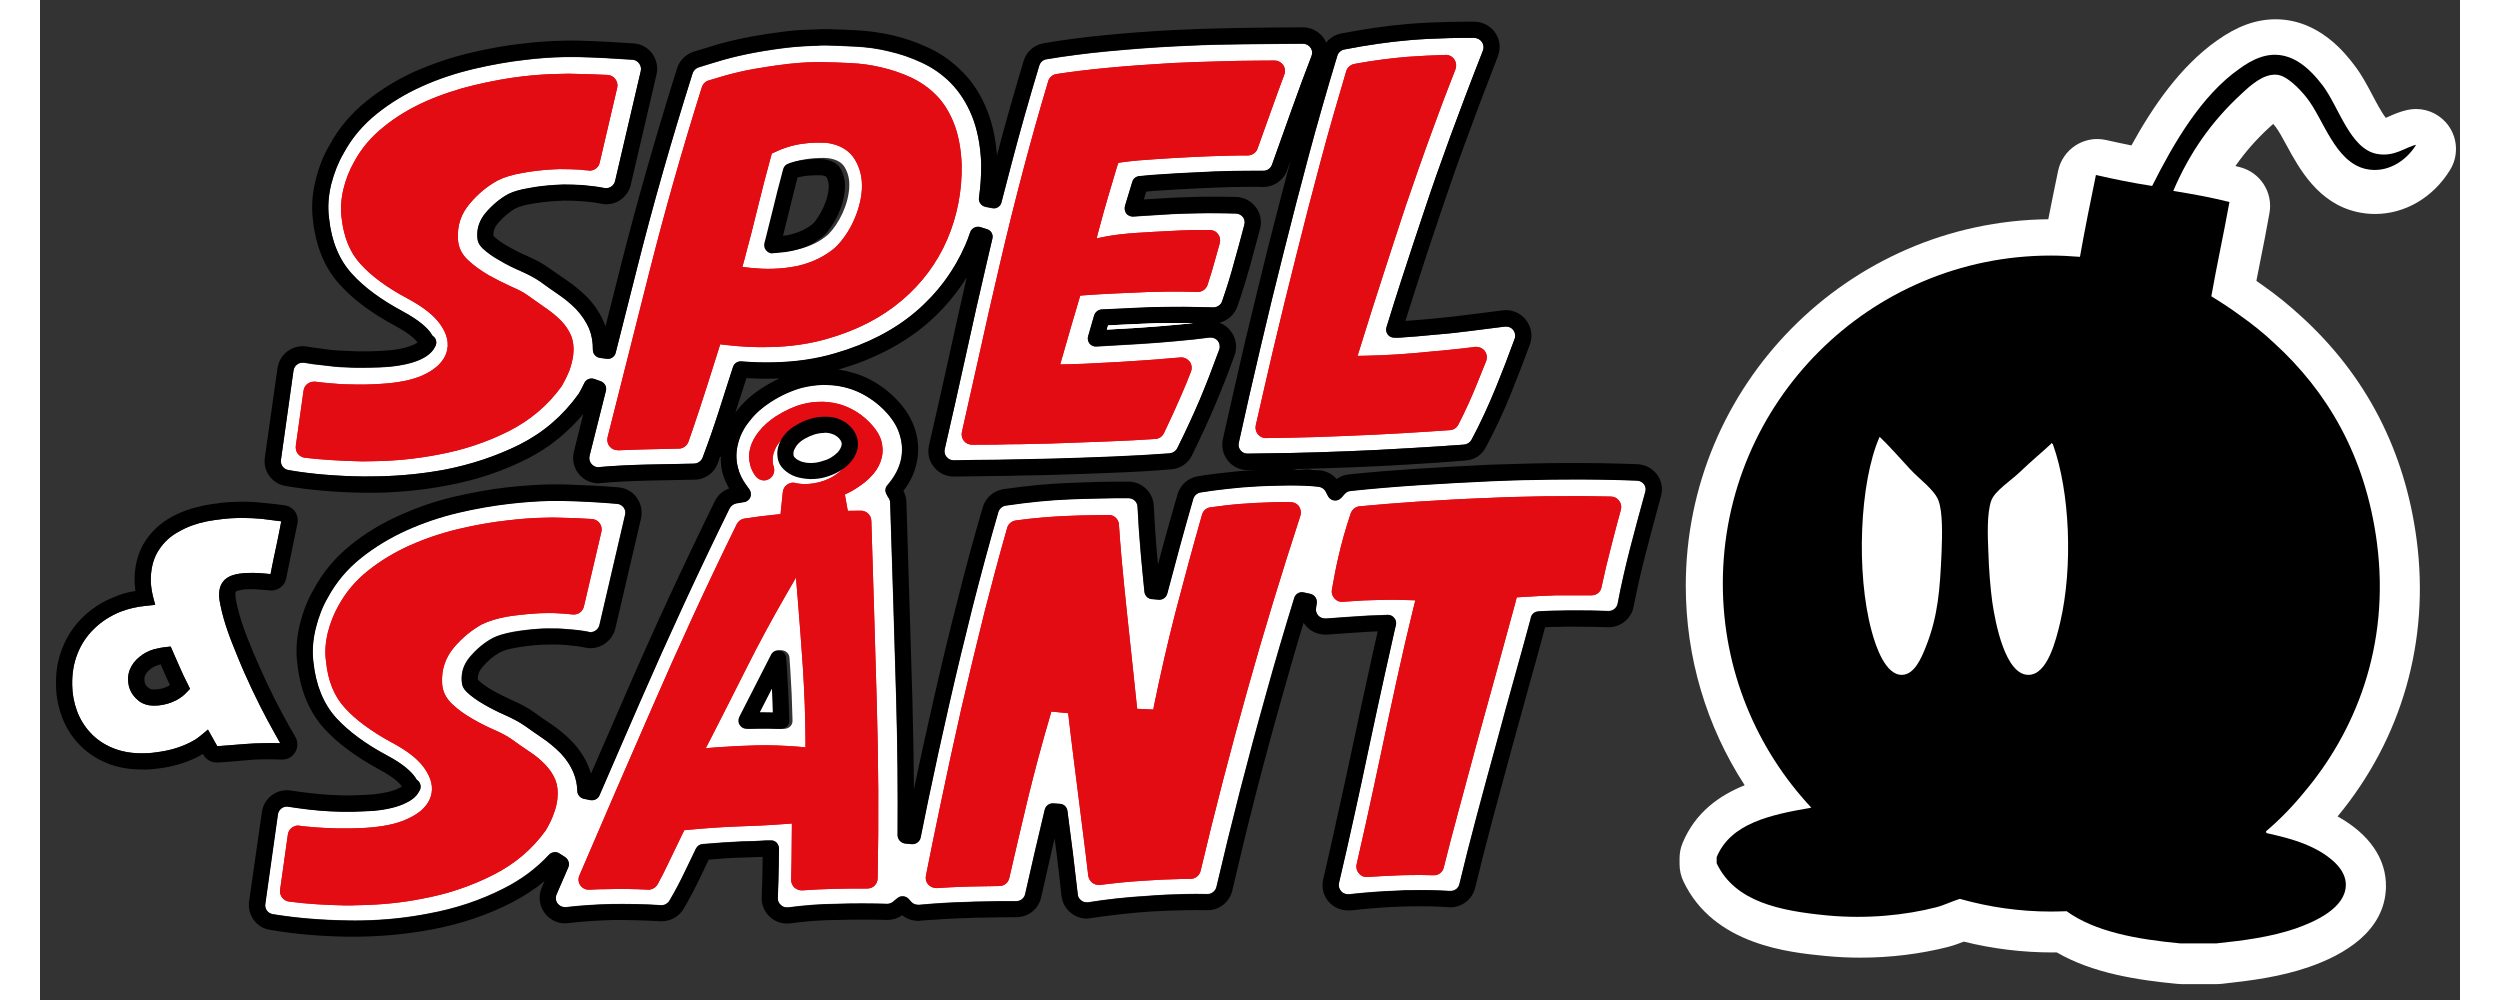 <svg width="120" height="48" viewBox="0 0 121 50" fill="none" xmlns="http://www.w3.org/2000/svg">
    <rect x="0" y="0" width="121" height="50" fill="#333333" stroke="none"/>
    <path fill-rule="evenodd" clip-rule="evenodd" d="M107.055 49.203C106.992 49.203 106.928 49.2 106.865 49.194C104.872 49.003 102.637 48.664 100.838 47.62C100.765 47.62 100.694 47.622 100.621 47.622C99.123 47.622 97.636 47.441 96.189 47.081C95.961 47.17 95.698 47.269 95.411 47.344C94.032 47.697 92.517 47.883 91.028 47.883C90.442 47.883 89.854 47.855 89.278 47.798C87.464 47.622 83.684 47.257 82.171 44.068C82.044 43.799 81.978 43.508 81.978 43.211V42.913C81.978 42.649 82.03 42.39 82.131 42.148C82.762 40.626 83.954 39.777 85.234 39.262C83.319 36.312 82.289 32.865 82.289 29.292C82.289 19.254 90.4 11.075 100.414 10.962C100.567 10.179 100.73 9.386 100.904 8.549C101.012 8.022 101.327 7.563 101.779 7.271C102.103 7.062 102.482 6.951 102.863 6.951C103.011 6.951 103.157 6.968 103.305 7.001C103.767 7.104 104.183 7.194 104.571 7.271C105.618 5.368 106.999 3.329 108.855 2.021C109.349 1.67 109.84 1.402 110.311 1.23C110.798 1.054 111.287 0.964 111.774 0.964C113.983 0.964 115.31 2.724 115.747 3.3C116.096 3.759 116.366 4.274 116.63 4.773C116.808 5.112 117.088 5.641 117.291 5.893C117.347 5.869 117.408 5.841 117.462 5.817C117.705 5.709 118.008 5.575 118.382 5.495C118.521 5.467 118.66 5.45 118.798 5.45C119.441 5.45 120.052 5.759 120.433 6.297C120.894 6.951 120.923 7.817 120.502 8.499C119.655 9.878 118.25 10.699 116.749 10.699C116.453 10.699 116.152 10.666 115.86 10.6C113.901 10.165 112.955 8.417 112.327 7.262C112.134 6.907 111.934 6.537 111.776 6.337C111.739 6.288 111.699 6.241 111.659 6.196C111.584 6.262 111.513 6.328 111.464 6.373C110.812 6.972 110.254 7.608 109.77 8.302C109.848 8.32 109.925 8.339 110.003 8.36C111.014 8.621 111.657 9.617 111.475 10.645C111.332 11.466 111.17 12.272 111.014 13.053C110.948 13.38 110.883 13.712 110.819 14.044C110.939 14.126 111.059 14.211 111.179 14.298C111.833 14.757 112.482 15.284 113.094 15.85C116.307 18.789 118.241 22.529 118.829 26.963C119.502 32.021 118.1 36.935 114.879 40.821C116.467 41.699 117.326 42.948 117.298 44.35C117.253 46.571 115.183 47.749 113.456 48.347C112.019 48.845 110.563 49.031 109.071 49.194C108.998 49.2 108.928 49.205 108.855 49.205H107.055V49.203Z" fill="white"/>
    <path d="M62.191 12.593C61.796 14.157 61.406 15.747 61.034 17.341C60.635 19.025 60.279 20.599 59.942 22.134C59.907 22.275 59.942 22.415 60.031 22.523C60.121 22.627 60.239 22.682 60.385 22.682H60.389L62.659 22.647C63.511 22.629 64.438 22.602 65.408 22.562C66.396 22.523 67.385 22.476 68.343 22.415C69.353 22.362 70.326 22.293 71.218 22.23C71.369 22.208 71.507 22.122 71.578 21.99C72.038 21.132 72.428 20.272 72.776 19.426C73.105 18.627 73.429 17.777 73.736 16.939C73.791 16.796 73.762 16.625 73.667 16.501C73.583 16.387 73.447 16.328 73.305 16.328C73.288 16.328 73.27 16.328 73.252 16.328L71.594 16.538C71.001 16.617 70.386 16.686 69.766 16.733C69.152 16.796 68.568 16.843 67.979 16.882C67.975 16.882 67.964 16.882 67.962 16.882H67.716C67.712 16.882 67.712 16.882 67.712 16.882C67.584 16.882 67.466 16.825 67.387 16.721C67.314 16.617 67.285 16.481 67.328 16.359L67.399 16.131C67.617 15.415 67.847 14.7 68.076 13.988C68.446 12.851 68.827 11.688 69.219 10.527C69.608 9.353 70.047 8.105 70.519 6.819C70.978 5.569 71.523 4.121 72.152 2.524C72.207 2.376 72.182 2.227 72.103 2.105C72.017 1.979 71.879 1.904 71.725 1.892C71.582 1.892 71.44 1.892 71.296 1.892C71.021 1.892 70.754 1.904 70.49 1.904C69.791 1.922 69.115 1.951 68.471 2.008C67.472 2.093 66.376 2.248 65.223 2.473C65.056 2.502 64.922 2.626 64.871 2.778C64.351 4.493 63.867 6.179 63.438 7.789C63.014 9.382 62.59 10.992 62.191 12.593Z" fill="white"/>
    <path d="M12.424 23.507C13.565 23.707 14.838 23.81 16.193 23.827C16.429 23.827 16.663 23.827 16.902 23.82C18.015 23.798 19.139 23.688 20.227 23.487C21.557 23.229 22.814 22.81 23.979 22.232C25.181 21.62 26.141 20.794 26.932 19.694C27.032 19.523 27.125 19.352 27.211 19.163C27.298 18.97 27.514 18.883 27.717 18.952L28.035 19.066C28.236 19.145 28.35 19.342 28.291 19.552L27.477 22.793C27.437 22.934 27.477 23.086 27.573 23.204C27.658 23.3 27.784 23.367 27.917 23.367L27.973 23.355C28.701 23.292 29.511 23.251 30.371 23.231L32.708 23.184C32.893 23.174 33.056 23.062 33.127 22.891C33.294 22.433 33.448 22.033 33.566 21.681C33.68 21.348 33.804 20.985 33.924 20.622C34.038 20.272 34.636 18.384 34.648 18.366C34.701 18.187 34.87 18.069 35.057 18.078L35.191 18.088C35.691 18.128 36.189 18.137 36.649 18.128C37.763 18.11 38.811 17.956 39.767 17.671C41.353 17.213 42.699 16.516 43.777 15.604C44.863 14.681 45.701 13.553 46.264 12.267C46.356 12.06 46.437 11.838 46.51 11.619C46.583 11.421 46.809 11.305 47.006 11.362L47.338 11.466C47.549 11.523 47.673 11.732 47.618 11.942C47.531 12.306 47.448 12.658 47.366 13.018C46.998 14.592 46.636 16.184 46.297 17.746C45.933 19.414 45.581 20.957 45.237 22.462C45.2 22.61 45.237 22.749 45.328 22.855C45.414 22.96 45.54 23.027 45.685 23.027C46.313 23.017 47.071 22.997 47.934 22.997C48.367 22.991 48.816 22.98 49.278 22.97C49.736 22.96 50.205 22.952 50.693 22.94C51.675 22.913 52.666 22.877 53.636 22.838C54.622 22.799 55.586 22.741 56.491 22.677C56.654 22.655 56.792 22.562 56.865 22.415C57.28 21.588 57.66 20.76 57.998 19.969C58.332 19.171 58.653 18.338 58.962 17.49C59.017 17.339 58.988 17.179 58.889 17.044C58.799 16.939 58.667 16.882 58.533 16.882C58.51 16.882 58.488 16.882 58.478 16.882C58.002 16.949 57.467 17.004 56.816 17.063C56.198 17.122 55.576 17.168 54.958 17.207C54.352 17.242 53.738 17.282 53.142 17.313L52.814 17.331C52.68 17.341 52.558 17.284 52.475 17.181C52.395 17.073 52.365 16.93 52.41 16.808L52.707 15.779C52.759 15.617 52.904 15.503 53.075 15.482L53.872 15.446C54.372 15.416 54.919 15.399 55.556 15.369C55.747 15.369 55.93 15.36 56.119 15.36C56.503 15.352 56.871 15.352 57.236 15.352C57.789 15.36 58.258 15.369 58.687 15.379C58.875 15.369 59.043 15.249 59.104 15.076C59.342 14.389 59.542 13.742 59.702 13.14C59.861 12.57 60.038 11.942 60.215 11.255C60.258 11.112 60.231 10.97 60.144 10.856C60.058 10.752 59.928 10.683 59.79 10.683C59.432 10.673 59.023 10.665 58.576 10.665H58.352C58.175 10.665 57.994 10.673 57.807 10.673C57.425 10.683 57.044 10.691 56.658 10.708C56.109 10.738 55.539 10.777 54.915 10.817L54.669 10.834C54.539 10.844 54.405 10.787 54.321 10.691C54.242 10.581 54.217 10.445 54.248 10.311L54.614 9.103C54.661 8.94 54.795 8.833 54.962 8.816L55.078 8.806C55.383 8.77 55.692 8.749 55.999 8.731C56.593 8.684 57.215 8.654 57.833 8.627C58.466 8.587 59.07 8.57 59.629 8.558C60.194 8.548 60.703 8.548 61.181 8.548C61.364 8.548 61.535 8.422 61.596 8.251L62.572 5.518C62.905 4.586 63.243 3.669 63.574 2.815C63.633 2.679 63.619 2.518 63.526 2.392C63.442 2.268 63.306 2.193 63.151 2.193C62.218 2.203 61.203 2.203 60.125 2.219L59.448 2.231C58.576 2.238 57.667 2.276 56.756 2.323C55.631 2.38 54.496 2.467 53.396 2.571C52.296 2.675 51.255 2.811 50.317 2.97C50.146 2.998 50.012 3.126 49.963 3.289C49.461 4.956 48.989 6.614 48.568 8.224C48.405 8.843 48.241 9.483 48.074 10.122C48.027 10.333 47.814 10.464 47.606 10.415L47.267 10.348C47.059 10.301 46.915 10.101 46.949 9.89C47.029 9.317 47.067 8.743 47.059 8.149C47.02 7.25 46.862 6.461 46.6 5.813C46.333 5.154 45.973 4.601 45.542 4.161C45.113 3.724 44.617 3.382 44.074 3.134C43.549 2.888 42.998 2.699 42.435 2.573C41.89 2.439 41.332 2.362 40.783 2.337C40.242 2.307 39.771 2.29 39.331 2.278C39.293 2.278 39.25 2.278 39.207 2.278C39.096 2.278 38.988 2.278 38.882 2.29C38.424 2.299 37.967 2.325 37.507 2.374C36.907 2.441 36.322 2.528 35.76 2.632C35.193 2.736 34.66 2.86 34.182 2.994C33.714 3.13 33.289 3.262 32.925 3.376C32.787 3.423 32.671 3.537 32.63 3.669C31.591 6.956 30.656 10.219 29.867 13.361L28.781 17.652C28.732 17.84 28.543 17.976 28.332 17.945L27.994 17.899C27.795 17.868 27.638 17.699 27.642 17.492C27.646 17.13 27.591 16.784 27.467 16.469C27.311 16.093 27.085 15.763 26.8 15.458C26.532 15.192 26.227 14.934 25.897 14.714C25.596 14.504 25.289 14.295 25.006 14.085C24.762 13.915 24.449 13.742 24.036 13.561C23.687 13.412 23.327 13.237 22.983 13.028C22.648 12.849 22.363 12.639 22.125 12.418C21.95 12.247 21.873 12.074 21.866 11.867C21.834 11.417 21.978 11.015 22.277 10.655C22.611 10.262 22.997 9.939 23.396 9.721C23.396 9.721 23.4 9.721 23.41 9.711C23.666 9.585 24.006 9.483 24.421 9.418C24.854 9.331 25.307 9.282 25.779 9.252C25.911 9.243 26.037 9.243 26.168 9.235C26.491 9.235 26.814 9.245 27.125 9.262C27.565 9.304 27.931 9.349 28.209 9.408C28.242 9.418 28.273 9.418 28.303 9.418C28.521 9.418 28.702 9.262 28.752 9.064L30.038 3.553C30.068 3.421 30.038 3.289 29.958 3.181C29.879 3.071 29.757 2.998 29.627 2.992C28.693 2.927 27.791 2.878 26.949 2.858C26.707 2.852 26.462 2.858 26.206 2.858C25.578 2.87 24.915 2.917 24.242 3C23.445 3.09 22.584 3.242 21.698 3.448C20.803 3.661 19.931 3.946 19.105 4.318C18.275 4.69 17.509 5.154 16.833 5.699C16.134 6.26 15.581 6.919 15.182 7.663C15.18 7.663 15.18 7.675 15.176 7.675C14.914 8.119 14.708 8.643 14.56 9.215C14.419 9.796 14.377 10.366 14.45 10.911C14.57 12.072 14.96 13.006 15.599 13.711C16.203 14.38 17.061 15.005 18.133 15.582C18.979 16.038 19.351 16.408 19.522 16.646C19.558 16.703 19.585 16.745 19.609 16.782L19.632 16.809C19.817 16.928 19.863 17.172 19.747 17.355L19.664 17.49C19.589 17.6 19.436 17.776 19.101 17.943C18.708 18.145 18.161 18.275 17.48 18.344C17.169 18.374 16.829 18.384 16.439 18.391C16.065 18.399 15.682 18.399 15.3 18.374C14.924 18.366 14.546 18.326 14.175 18.275C13.809 18.242 13.48 18.195 13.199 18.143C13.175 18.143 13.15 18.143 13.13 18.143H13.114C13.022 18.143 12.927 18.173 12.858 18.23C12.756 18.295 12.691 18.413 12.671 18.535L12.044 23.001C12.008 23.237 12.17 23.465 12.424 23.507ZM36.499 11.871C36.606 11.452 36.716 11.023 36.832 10.537C36.995 9.868 37.166 9.174 37.351 8.499L37.375 8.403C37.412 8.269 37.507 8.166 37.643 8.123L37.729 8.088C37.947 8.019 38.16 7.974 38.373 7.948C38.595 7.917 38.795 7.897 38.986 7.897C39.128 7.887 39.26 7.897 39.36 7.905C39.376 7.905 39.382 7.905 39.388 7.905C39.805 7.962 40.084 8.107 40.236 8.363C40.409 8.656 40.487 8.983 40.462 9.374C40.438 9.794 40.324 10.222 40.131 10.651C39.933 11.078 39.689 11.442 39.429 11.706C39.415 11.718 39.413 11.726 39.407 11.726C39.002 12.08 38.506 12.326 37.891 12.469C37.65 12.526 37.383 12.566 37.102 12.587L36.859 12.603C36.856 12.603 36.842 12.615 36.83 12.615C36.712 12.615 36.598 12.558 36.521 12.461C36.437 12.369 36.407 12.225 36.437 12.097L36.499 11.871Z" fill="white"/>
    <path fill-rule="evenodd" clip-rule="evenodd" d="M80.199 24.209C80.117 24.095 79.989 24.028 79.847 24.02C78.674 23.973 77.443 23.955 76.209 23.963C75.706 23.963 75.21 23.973 74.728 23.985C73.986 23.991 73.244 24.02 72.522 24.05C71.3 24.103 70.088 24.174 68.916 24.248C67.739 24.327 66.596 24.422 65.524 24.536C65.406 24.546 65.3 24.601 65.223 24.689L65.058 24.878C64.967 24.974 64.837 25.032 64.703 25.012C64.57 24.99 64.45 24.913 64.393 24.791L64.275 24.565C64.271 24.565 64.261 24.546 64.251 24.524C64.174 24.41 64.056 24.347 63.916 24.325C63.462 24.274 62.98 24.26 62.466 24.26H62.425C62.26 24.26 62.083 24.27 61.921 24.27C61.567 24.276 61.207 24.288 60.873 24.305C60.353 24.333 59.844 24.374 59.358 24.431C58.86 24.488 58.413 24.546 58.024 24.61C57.845 24.64 57.707 24.762 57.654 24.933C57.202 26.507 56.767 28.099 56.355 29.669C56.3 29.86 56.119 29.991 55.925 29.972L55.588 29.944C55.393 29.936 55.236 29.773 55.216 29.582C55.157 29.004 55.098 28.392 55.043 27.79C54.962 26.889 54.906 26.066 54.872 25.332C54.862 25.087 54.661 24.898 54.416 24.898C53.92 24.898 53.414 24.898 52.922 24.913C52.428 24.925 51.943 24.935 51.484 24.955C50.528 24.99 49.45 25.096 48.289 25.268C48.106 25.289 47.964 25.423 47.911 25.582C47.461 27.139 47.032 28.74 46.618 30.35C46.215 31.959 45.818 33.6 45.452 35.207C45.08 36.828 44.726 38.459 44.393 40.049C44.271 40.659 44.143 41.267 44.023 41.869C43.978 42.07 43.783 42.213 43.579 42.196L43.242 42.164C43.032 42.135 42.874 41.954 42.874 41.753C42.89 39.532 42.87 37.265 42.806 35.005C42.709 31.782 42.617 28.457 42.503 25.132C42.503 25.035 42.471 24.953 42.418 24.874C42.406 24.862 42.4 24.845 42.39 24.835L42.325 24.713C42.235 24.563 42.253 24.38 42.361 24.256L42.45 24.148C42.745 23.788 42.949 23.395 43.04 22.985C43.132 22.578 43.116 22.149 42.977 21.72C42.853 21.301 42.597 20.902 42.225 20.518C41.883 20.168 41.48 19.871 41.045 19.652C40.606 19.434 40.134 19.298 39.634 19.253C39.475 19.241 39.317 19.231 39.148 19.231C38.8 19.241 38.448 19.288 38.096 19.375C37.576 19.517 37.041 19.757 36.523 20.091C36.112 20.355 35.76 20.662 35.489 21.016C35.195 21.366 35.001 21.75 34.902 22.139C34.788 22.551 34.78 22.968 34.891 23.379C34.961 23.676 35.101 23.961 35.3 24.237L35.459 24.455C35.54 24.579 35.559 24.721 35.506 24.856C35.447 24.978 35.339 25.075 35.195 25.093L34.802 25.159C34.66 25.189 34.536 25.285 34.471 25.407C32.925 28.551 31.422 31.811 29.997 35.077C29.309 36.651 28.636 38.215 27.969 39.748C27.894 39.931 27.707 40.024 27.515 39.996L27.188 39.929C27.001 39.89 26.863 39.728 26.859 39.54C26.853 39.221 26.788 38.92 26.678 38.652C26.531 38.28 26.3 37.936 26.017 37.643C25.74 37.364 25.441 37.114 25.104 36.887C24.831 36.704 24.551 36.505 24.279 36.312L24.219 36.27C23.973 36.099 23.656 35.929 23.251 35.746C22.905 35.597 22.547 35.414 22.196 35.213C21.864 35.022 21.569 34.816 21.337 34.595C21.167 34.43 21.089 34.269 21.081 34.05C21.051 33.596 21.185 33.204 21.488 32.842C21.823 32.449 22.204 32.126 22.61 31.91C22.613 31.898 22.623 31.898 22.623 31.898C22.891 31.762 23.229 31.67 23.633 31.591C24.071 31.514 24.524 31.459 24.994 31.43C25.12 31.418 25.254 31.418 25.38 31.418C25.708 31.412 26.029 31.418 26.344 31.451C26.781 31.479 27.139 31.526 27.424 31.583C27.457 31.593 27.491 31.605 27.518 31.605C27.737 31.593 27.918 31.451 27.967 31.243L29.25 25.732C29.285 25.606 29.258 25.468 29.173 25.36C29.092 25.254 28.974 25.189 28.839 25.179C27.916 25.1 27.019 25.053 26.167 25.035H25.419C24.794 25.053 24.138 25.1 23.462 25.179C22.653 25.272 21.801 25.419 20.916 25.626C20.02 25.838 19.149 26.131 18.324 26.503C17.496 26.875 16.727 27.343 16.05 27.882C15.35 28.437 14.797 29.106 14.392 29.85C14.392 29.85 14.388 29.85 14.388 29.858C14.124 30.304 13.923 30.83 13.782 31.39C13.634 31.985 13.595 32.553 13.662 33.096C13.786 34.251 14.169 35.195 14.812 35.898C15.424 36.563 16.276 37.194 17.349 37.767C18.195 38.215 18.566 38.597 18.734 38.833C18.779 38.882 18.795 38.93 18.826 38.977L18.85 38.995C19.027 39.12 19.08 39.357 18.958 39.54L18.877 39.671C18.805 39.785 18.653 39.959 18.32 40.118C17.923 40.328 17.378 40.462 16.701 40.529C16.379 40.547 16.046 40.569 15.657 40.576C15.277 40.584 14.893 40.576 14.517 40.557C14.146 40.537 13.77 40.511 13.392 40.462C13.03 40.415 12.707 40.376 12.416 40.328C12.391 40.319 12.363 40.319 12.339 40.319C12.237 40.319 12.149 40.348 12.07 40.405C11.972 40.48 11.905 40.584 11.887 40.71L11.257 45.19C11.22 45.436 11.381 45.654 11.629 45.702C12.784 45.892 14.051 45.999 15.403 46.018C15.637 46.024 15.877 46.024 16.107 46.018C17.223 45.999 18.34 45.885 19.432 45.67C20.766 45.424 22.025 45.007 23.184 44.415C24.056 43.978 24.813 43.413 25.449 42.727C25.59 42.587 25.811 42.556 25.972 42.67L26.257 42.853C26.421 42.967 26.483 43.175 26.409 43.356L25.817 44.722C25.758 44.862 25.775 45.044 25.876 45.169C25.962 45.283 26.1 45.352 26.238 45.352H26.251H26.293C27.029 45.265 27.804 45.216 28.595 45.196C29.38 45.19 30.206 45.196 31.048 45.253H31.081C31.241 45.253 31.392 45.161 31.469 45.025C31.768 44.521 32.04 43.996 32.288 43.472C32.441 43.152 32.793 42.424 32.793 42.424C32.862 42.292 32.984 42.208 33.126 42.196L33.224 42.19C33.895 42.129 34.534 42.091 35.121 42.064C35.5 42.064 35.91 42.042 36.329 42.015H36.516C36.62 42.003 36.736 42.042 36.817 42.119C36.891 42.194 36.941 42.308 36.941 42.412L36.931 43.215C36.925 43.766 36.905 44.326 36.883 44.891C36.878 45.023 36.931 45.159 37.035 45.241C37.118 45.328 37.226 45.363 37.34 45.363H37.407C38.19 45.261 39.008 45.192 39.858 45.186C40.732 45.157 41.58 45.165 42.383 45.186C42.495 45.176 42.609 45.129 42.693 45.043C42.705 45.033 42.719 45.013 42.733 45.007L42.88 44.891C43.048 44.759 43.291 44.789 43.431 44.944L43.555 45.082C43.646 45.188 43.766 45.235 43.931 45.235H43.947C44.791 45.157 45.603 45.109 46.353 45.092C46.591 45.082 46.837 45.07 47.091 45.07C47.628 45.052 48.193 45.052 48.83 45.052C49.033 45.043 49.212 44.899 49.255 44.69C49.566 43.291 49.9 41.873 50.233 40.478C50.28 40.289 50.449 40.155 50.652 40.163L50.99 40.185C51.187 40.195 51.346 40.346 51.366 40.545L51.639 42.652C51.734 43.443 51.816 44.122 51.882 44.712C51.889 44.836 51.958 44.946 52.057 45.015C52.133 45.084 52.228 45.109 52.334 45.109H52.405C53.292 44.966 54.294 44.852 55.37 44.789C55.995 44.738 56.619 44.712 57.227 44.698C57.615 44.688 57.99 44.688 58.392 44.698C58.594 44.688 58.773 44.539 58.819 44.338C59.559 41.165 60.391 37.914 61.304 34.674C61.74 33.092 62.218 31.481 62.705 29.899C62.767 29.689 62.976 29.567 63.181 29.614L63.519 29.689C63.726 29.736 63.861 29.938 63.83 30.147L63.794 30.405C63.773 30.54 63.816 30.67 63.913 30.776C63.999 30.873 64.125 30.92 64.282 30.92H64.292C64.977 30.863 65.683 30.824 66.394 30.776C66.669 30.767 66.923 30.759 67.165 30.747L67.389 30.737C67.513 30.737 67.637 30.794 67.706 30.893C67.79 30.987 67.82 31.121 67.79 31.241L67.737 31.453C67.572 32.175 67.401 32.937 67.23 33.722C66.988 34.833 66.73 36.006 66.453 37.312C66.201 38.532 65.939 39.713 65.695 40.828C65.451 41.954 65.195 43.067 64.942 44.143C64.908 44.287 64.951 44.441 65.048 44.551C65.132 44.649 65.26 44.706 65.39 44.706H65.449C66.226 44.62 67.076 44.551 67.967 44.523C68.142 44.505 68.32 44.505 68.491 44.505C69.185 44.488 69.86 44.505 70.476 44.541H70.529C70.746 44.541 70.917 44.399 70.966 44.199C71.224 43.122 71.517 41.967 71.832 40.787C72.176 39.502 72.489 38.337 72.794 37.242C73.112 36.051 73.435 34.871 73.766 33.698C74.019 32.811 74.265 31.888 74.513 30.983L74.541 30.861C74.59 30.686 74.737 30.574 74.915 30.564L75.038 30.554C75.371 30.537 75.7 30.525 76.024 30.525L76.424 30.515H76.805C77.362 30.515 77.901 30.525 78.45 30.544C78.659 30.535 78.842 30.379 78.879 30.172C79.05 29.264 79.261 28.353 79.497 27.426C79.747 26.474 79.999 25.52 80.26 24.587C80.309 24.467 80.28 24.317 80.199 24.209ZM37.214 36.441C37.326 36.441 37.431 36.398 37.509 36.323C37.586 36.248 37.637 36.132 37.625 36.03L37.621 35.837C37.604 35.081 37.57 34.3 37.517 33.521L37.474 32.89C37.466 32.711 37.332 32.557 37.155 32.522C36.982 32.482 36.793 32.575 36.714 32.74L35.127 35.847C35.066 35.982 35.072 36.132 35.15 36.248C35.225 36.372 35.353 36.441 35.492 36.441H35.502L36.014 36.429C36.337 36.419 36.677 36.429 37.029 36.441H37.214Z" fill="white"/>
    <path d="M8.634 36.901C8.65 36.923 8.796 37.183 8.865 37.312C9.11 37.295 9.364 37.277 9.596 37.255L10.332 37.198C10.58 37.183 10.85 37.163 11.131 37.163C11.389 37.153 11.686 37.153 12.012 37.163C11.828 36.84 11.623 36.468 11.379 36.018C11.125 35.55 10.869 35.034 10.616 34.503C10.364 33.968 10.116 33.415 9.892 32.862C9.665 32.321 9.461 31.796 9.301 31.31C9.138 30.804 9.038 30.375 8.977 30.015C8.924 29.641 8.973 29.336 9.13 29.118C9.286 28.886 9.557 28.754 9.953 28.689C10.096 28.671 10.254 28.65 10.421 28.65C10.728 28.64 11.101 28.66 11.527 28.707C11.633 28.183 11.725 27.705 11.828 27.251C11.922 26.792 12.005 26.403 12.064 26.068C11.745 26.023 11.416 25.984 11.082 25.944C10.777 25.915 10.462 25.897 10.139 25.897C10.078 25.897 10.01 25.897 9.945 25.897C9.402 25.905 8.865 25.972 8.339 26.068C7.818 26.173 7.352 26.344 6.946 26.578C6.535 26.794 6.205 27.099 5.955 27.479C5.695 27.861 5.559 28.337 5.54 28.898C5.53 29.175 5.569 29.47 5.64 29.787L5.76 30.243L5.294 30.291C4.823 30.336 4.396 30.44 4.005 30.593C3.497 30.804 3.055 31.087 2.691 31.453C2.338 31.794 2.057 32.213 1.872 32.691C1.681 33.167 1.599 33.692 1.61 34.253C1.614 34.69 1.695 35.119 1.843 35.53C1.996 35.949 2.224 36.321 2.517 36.636C2.817 36.96 3.188 37.216 3.629 37.397C4.08 37.586 4.613 37.682 5.209 37.663C5.461 37.663 5.74 37.633 6.029 37.584C6.323 37.539 6.606 37.474 6.893 37.377C7.172 37.281 7.446 37.167 7.688 37.023C7.81 36.958 7.922 36.87 8.026 36.787L8.396 36.478L8.634 36.901ZM7.306 34.645C7.194 34.769 7.039 34.885 6.838 34.999C6.537 35.16 6.224 35.247 5.882 35.278C5.835 35.278 5.785 35.278 5.738 35.278L5.705 35.284C5.412 35.284 5.16 35.209 4.951 35.056C4.709 34.865 4.544 34.639 4.461 34.369L4.453 34.349C4.375 34.027 4.387 33.751 4.491 33.484C4.593 33.234 4.751 33.025 4.975 32.846C5.185 32.671 5.431 32.539 5.709 32.463C5.89 32.417 6.069 32.378 6.24 32.36L6.535 32.329L6.655 32.606C6.749 32.833 6.866 33.092 6.997 33.385C7.123 33.675 7.253 33.95 7.379 34.188L7.501 34.444L7.306 34.645Z" fill="white"/>
    <path d="M15.929 45.259C15.707 45.271 15.481 45.271 15.253 45.271C14.263 45.249 13.328 45.196 12.455 45.078C12.321 45.06 12.191 44.993 12.107 44.879C12.024 44.775 11.987 44.631 12.004 44.499L12.394 41.723C12.427 41.477 12.642 41.285 12.896 41.277C12.923 41.277 12.949 41.287 12.972 41.287L13.136 41.308C13.521 41.355 13.917 41.383 14.316 41.401C14.711 41.42 15.111 41.43 15.512 41.42C15.898 41.413 16.266 41.401 16.588 41.369C17.397 41.294 18.033 41.135 18.524 40.871C19.058 40.608 19.4 40.254 19.538 39.829C19.679 39.392 19.577 38.912 19.225 38.416C18.91 37.96 18.365 37.533 17.564 37.112C16.571 36.567 15.788 35.996 15.245 35.394C14.711 34.816 14.399 34.05 14.3 33.063C14.235 32.594 14.273 32.118 14.389 31.632C14.515 31.138 14.696 30.688 14.918 30.294C15.28 29.629 15.768 29.043 16.38 28.553C17.008 28.046 17.716 27.621 18.479 27.276C19.262 26.926 20.081 26.651 20.935 26.448C21.787 26.247 22.607 26.104 23.384 26.019C24.031 25.942 24.667 25.893 25.265 25.885C25.507 25.875 25.745 25.875 25.979 25.885C26.499 25.895 27.044 25.913 27.589 25.95C27.748 25.962 27.89 26.037 27.976 26.151C28.071 26.279 28.106 26.436 28.071 26.58L27.195 30.326C27.138 30.554 26.941 30.723 26.703 30.723C26.683 30.723 26.662 30.723 26.642 30.723C26.514 30.706 26.375 30.694 26.235 30.684C25.901 30.656 25.546 30.645 25.194 30.656C25.058 30.656 24.919 30.666 24.783 30.674C24.287 30.706 23.793 30.761 23.325 30.835C22.837 30.932 22.436 31.046 22.095 31.217C21.576 31.504 21.112 31.886 20.706 32.362C20.268 32.884 20.073 33.468 20.104 34.133C20.114 34.544 20.291 34.916 20.626 35.219C20.905 35.489 21.249 35.727 21.625 35.945C22.001 36.163 22.389 36.356 22.76 36.517C23.109 36.667 23.384 36.824 23.583 36.964C23.874 37.178 24.179 37.383 24.49 37.594C24.781 37.783 25.041 38.001 25.269 38.241C25.487 38.469 25.653 38.717 25.769 38.995C25.873 39.264 25.91 39.577 25.871 39.929C25.847 40.187 25.779 40.454 25.672 40.726C25.566 41.017 25.43 41.281 25.285 41.521C24.618 42.453 23.73 43.205 22.664 43.742C21.564 44.303 20.38 44.7 19.121 44.932C18.084 45.139 17.009 45.243 15.929 45.259ZM52.943 44.244C52.823 44.252 52.707 44.204 52.615 44.138C52.51 44.051 52.436 43.927 52.414 43.793C52.373 43.413 52.325 43.022 52.272 42.603L51.649 37.657C51.57 37.009 51.491 36.39 51.424 35.786L51.405 35.658L50.567 35.579L50.529 35.715C50.1 37.163 49.724 38.581 49.39 39.945C49.077 41.261 48.766 42.573 48.465 43.899C48.412 44.132 48.215 44.301 47.969 44.301C47.608 44.311 47.261 44.311 46.927 44.319C46.671 44.319 46.417 44.33 46.171 44.336C45.746 44.348 45.298 44.376 44.835 44.405C44.66 44.405 44.511 44.336 44.41 44.222C44.308 44.112 44.263 43.947 44.296 43.785C44.525 42.644 44.761 41.462 45.02 40.252C45.345 38.688 45.697 37.059 46.067 35.428C46.441 33.8 46.838 32.169 47.23 30.586C47.59 29.177 47.964 27.776 48.359 26.393C48.412 26.194 48.589 26.051 48.79 26.023C49.713 25.897 50.574 25.83 51.352 25.797C51.814 25.775 52.296 25.765 52.778 25.757L53.425 25.75C53.701 25.738 53.935 25.956 53.947 26.235C53.982 26.759 54.025 27.32 54.077 27.912C54.163 28.821 54.25 29.74 54.352 30.676C54.454 31.62 54.549 32.543 54.647 33.44C54.72 34.105 54.785 34.725 54.842 35.286L54.861 35.441L55.668 35.477L55.69 35.333C56.014 33.753 56.377 32.154 56.782 30.58C57.197 28.996 57.634 27.369 58.1 25.738C58.157 25.537 58.322 25.384 58.531 25.366C58.761 25.336 59.017 25.299 59.276 25.27C59.757 25.212 60.254 25.177 60.746 25.148C61.083 25.13 61.423 25.12 61.763 25.108C61.929 25.108 62.094 25.098 62.261 25.098L62.539 25.108C62.7 25.108 62.857 25.187 62.95 25.319C63.044 25.462 63.068 25.634 63.019 25.787C62.076 28.677 61.179 31.611 60.37 34.507C59.519 37.537 58.731 40.576 58.031 43.539C57.978 43.768 57.777 43.941 57.541 43.941L57.041 43.95C56.447 43.96 55.808 43.99 55.159 44.037C54.399 44.084 53.673 44.159 52.996 44.248H52.943V44.244ZM38.091 44.519C37.949 44.519 37.823 44.462 37.717 44.376C37.615 44.271 37.554 44.13 37.558 43.986C37.568 43.75 37.577 43.099 37.577 43.099L37.595 41.175L37.223 41.202C36.452 41.261 35.685 41.298 34.941 41.32C34.164 41.348 33.312 41.405 32.407 41.491L32.216 41.509L32.13 41.68C31.893 42.178 31.649 42.672 31.407 43.179C31.246 43.522 31.073 43.864 30.884 44.208C30.792 44.37 30.628 44.474 30.439 44.484C29.719 44.448 29.052 44.437 28.421 44.456C28.106 44.456 27.787 44.464 27.473 44.484C27.278 44.495 27.12 44.409 27.016 44.265C26.914 44.122 26.898 43.933 26.973 43.768C28.141 41.043 29.336 38.273 30.575 35.449C31.929 32.327 33.361 29.216 34.835 26.216C34.911 26.062 35.049 25.958 35.215 25.931C35.75 25.846 36.289 25.779 36.887 25.72L37.026 25.708L37.141 24.605C37.156 24.461 37.231 24.319 37.345 24.242C37.438 24.178 37.536 24.134 37.646 24.134C37.686 24.134 37.719 24.134 37.76 24.15C37.904 24.185 38.05 24.193 38.209 24.207H38.329C38.522 24.195 38.722 24.166 38.929 24.12C39.108 24.073 39.277 24.016 39.441 23.938L39.5 23.91L39.616 23.845C39.83 23.719 40.009 23.583 40.157 23.426C40.304 23.253 40.418 23.082 40.491 22.893C40.558 22.69 40.578 22.482 40.523 22.273C40.479 22.067 40.369 21.874 40.198 21.701C40.031 21.512 39.824 21.388 39.588 21.311C39.374 21.232 39.155 21.207 38.925 21.207C38.677 21.216 38.449 21.254 38.215 21.321C37.99 21.399 37.778 21.486 37.575 21.61C37.377 21.712 37.196 21.85 37.052 22.009C36.904 22.183 36.79 22.352 36.721 22.543C36.637 22.743 36.617 22.954 36.643 23.154C36.651 23.219 36.664 23.278 36.684 23.334C36.767 23.579 36.663 23.849 36.428 23.963C36.361 23.995 36.285 24.02 36.206 24.02C36.033 24.02 35.876 23.936 35.775 23.802C35.641 23.619 35.553 23.43 35.508 23.239C35.433 22.964 35.437 22.678 35.508 22.411C35.588 22.114 35.732 21.838 35.95 21.571C36.171 21.291 36.458 21.038 36.79 20.819C37.247 20.53 37.691 20.323 38.132 20.207C38.427 20.133 38.718 20.091 39 20.091C39.134 20.085 39.261 20.091 39.387 20.105C39.799 20.14 40.17 20.247 40.525 20.426C40.881 20.599 41.207 20.837 41.491 21.134C41.77 21.419 41.961 21.712 42.057 22.009C42.14 22.303 42.158 22.59 42.089 22.867C42.024 23.154 41.892 23.43 41.666 23.698C41.438 23.973 41.129 24.219 40.761 24.449C40.637 24.528 40.503 24.602 40.361 24.668L40.243 24.724L40.389 25.543L41.044 25.535C41.329 25.535 41.558 25.757 41.567 26.043C41.66 29.043 41.752 32.053 41.837 35.087C41.925 38.058 41.939 41.035 41.882 43.921C41.878 44.197 41.66 44.425 41.371 44.425C40.82 44.425 40.255 44.425 39.684 44.442C39.161 44.454 38.636 44.482 38.126 44.517L38.091 44.519ZM35.87 37.267C36.489 37.255 37.18 37.277 37.904 37.334L38.274 37.369V36.992C38.27 35.847 38.223 34.674 38.152 33.493C38.071 32.291 37.985 31.131 37.89 29.974L37.798 28.88L37.247 29.834C36.59 30.975 35.944 32.169 35.346 33.36C34.744 34.562 34.152 35.725 33.568 36.868L33.288 37.411L33.896 37.361C34.571 37.312 35.232 37.285 35.87 37.267ZM66.344 43.85C66.196 43.86 66.046 43.793 65.948 43.669C65.838 43.547 65.793 43.376 65.83 43.223C65.993 42.516 66.155 41.802 66.318 41.058C66.574 39.907 66.822 38.731 67.079 37.533C67.333 36.331 67.587 35.14 67.851 33.938C68.11 32.758 68.384 31.567 68.665 30.422L68.767 30.015L68.339 30.003C67.941 29.985 67.542 29.985 67.121 29.993C66.812 30.003 66.499 30.015 66.182 30.021L65.112 30.09C64.964 30.1 64.815 30.033 64.722 29.917C64.614 29.802 64.567 29.641 64.593 29.492C64.693 28.937 64.791 28.394 64.917 27.861C65.079 27.139 65.289 26.405 65.537 25.669C65.61 25.47 65.781 25.332 65.98 25.315C66.879 25.23 67.833 25.155 68.805 25.087C69.964 25.012 71.172 24.943 72.395 24.898C73.112 24.864 73.846 24.837 74.581 24.829C75.067 24.811 75.557 24.811 76.047 24.811C76.887 24.799 77.729 24.811 78.554 24.829C78.717 24.829 78.861 24.907 78.955 25.039C79.055 25.163 79.085 25.327 79.046 25.476C78.878 26.088 78.715 26.696 78.567 27.29C78.386 27.975 78.219 28.673 78.074 29.364C78.03 29.604 77.822 29.765 77.582 29.765C77.151 29.765 76.716 29.765 76.267 29.765H75.841C75.268 29.785 74.678 29.812 74.084 29.852L73.836 29.869L73.775 30.11C73.476 31.221 73.161 32.366 72.838 33.539C72.514 34.711 72.185 35.888 71.86 37.082C71.536 38.265 71.219 39.457 70.904 40.627C70.652 41.56 70.41 42.473 70.188 43.374C70.143 43.593 69.938 43.762 69.704 43.762C69.234 43.746 68.777 43.746 68.309 43.756C68.136 43.762 67.961 43.762 67.784 43.773C67.296 43.791 66.828 43.821 66.377 43.848H66.344V43.85Z" fill="#E30C13"/>
    <path d="M15.929 45.259C15.707 45.271 15.481 45.271 15.253 45.271C14.263 45.249 13.328 45.196 12.455 45.078C12.321 45.06 12.191 44.993 12.107 44.879C12.024 44.775 11.987 44.631 12.004 44.499L12.394 41.723C12.427 41.477 12.642 41.285 12.896 41.277C12.923 41.277 12.949 41.287 12.972 41.287L13.136 41.308C13.521 41.355 13.917 41.383 14.316 41.401C14.711 41.42 15.111 41.43 15.512 41.42C15.898 41.413 16.266 41.401 16.588 41.369C17.397 41.294 18.033 41.135 18.524 40.871C19.058 40.608 19.4 40.254 19.538 39.829C19.679 39.392 19.577 38.912 19.225 38.416C18.91 37.96 18.365 37.533 17.564 37.112C16.571 36.567 15.788 35.996 15.245 35.394C14.711 34.816 14.399 34.05 14.3 33.063C14.235 32.594 14.273 32.118 14.389 31.632C14.515 31.138 14.696 30.688 14.918 30.294C15.28 29.629 15.768 29.043 16.38 28.553C17.008 28.046 17.716 27.621 18.479 27.276C19.262 26.926 20.081 26.651 20.935 26.448C21.787 26.247 22.607 26.104 23.384 26.019C24.031 25.942 24.667 25.893 25.265 25.885C25.507 25.875 25.745 25.875 25.979 25.885C26.499 25.895 27.044 25.913 27.589 25.95C27.748 25.962 27.89 26.037 27.976 26.151C28.071 26.279 28.106 26.436 28.071 26.58L27.195 30.326C27.138 30.554 26.941 30.723 26.703 30.723C26.683 30.723 26.662 30.723 26.642 30.723C26.514 30.706 26.375 30.694 26.235 30.684C25.901 30.656 25.546 30.645 25.194 30.656C25.058 30.656 24.919 30.666 24.783 30.674C24.287 30.706 23.793 30.761 23.325 30.835C22.837 30.932 22.436 31.046 22.095 31.217C21.576 31.504 21.112 31.886 20.706 32.362C20.268 32.884 20.073 33.468 20.104 34.133C20.114 34.544 20.291 34.916 20.626 35.219C20.905 35.489 21.249 35.727 21.625 35.945C22.001 36.163 22.389 36.356 22.76 36.517C23.109 36.667 23.384 36.824 23.583 36.964C23.874 37.178 24.179 37.383 24.49 37.594C24.781 37.783 25.041 38.001 25.269 38.241C25.487 38.469 25.653 38.717 25.769 38.995C25.873 39.264 25.91 39.577 25.871 39.929C25.847 40.187 25.779 40.454 25.672 40.726C25.566 41.017 25.43 41.281 25.285 41.521C24.618 42.453 23.73 43.205 22.664 43.742C21.564 44.303 20.38 44.7 19.121 44.932C18.084 45.139 17.009 45.243 15.929 45.259ZM52.943 44.244C52.823 44.252 52.707 44.204 52.615 44.138C52.51 44.051 52.436 43.927 52.414 43.793C52.373 43.413 52.325 43.022 52.272 42.603L51.649 37.657C51.57 37.009 51.491 36.39 51.424 35.786L51.405 35.658L50.567 35.579L50.529 35.715C50.1 37.163 49.724 38.581 49.39 39.945C49.077 41.261 48.766 42.573 48.465 43.899C48.412 44.132 48.215 44.301 47.969 44.301C47.608 44.311 47.261 44.311 46.927 44.319C46.671 44.319 46.417 44.33 46.171 44.336C45.746 44.348 45.298 44.376 44.835 44.405C44.66 44.405 44.511 44.336 44.41 44.222C44.308 44.112 44.263 43.947 44.296 43.785C44.525 42.644 44.761 41.462 45.02 40.252C45.345 38.688 45.697 37.059 46.067 35.428C46.441 33.8 46.838 32.169 47.23 30.586C47.59 29.177 47.964 27.776 48.359 26.393C48.412 26.194 48.589 26.051 48.79 26.023C49.713 25.897 50.574 25.83 51.352 25.797C51.814 25.775 52.296 25.765 52.778 25.757L53.425 25.75C53.701 25.738 53.935 25.956 53.947 26.235C53.982 26.759 54.025 27.32 54.077 27.912C54.163 28.821 54.25 29.74 54.352 30.676C54.454 31.62 54.549 32.543 54.647 33.44C54.72 34.105 54.785 34.725 54.842 35.286L54.861 35.441L55.668 35.477L55.69 35.333C56.014 33.753 56.377 32.154 56.782 30.58C57.197 28.996 57.634 27.369 58.1 25.738C58.157 25.537 58.322 25.384 58.531 25.366C58.761 25.336 59.017 25.299 59.276 25.27C59.757 25.212 60.254 25.177 60.746 25.148C61.083 25.13 61.423 25.12 61.763 25.108C61.929 25.108 62.094 25.098 62.261 25.098L62.539 25.108C62.7 25.108 62.857 25.187 62.95 25.319C63.044 25.462 63.068 25.634 63.019 25.787C62.076 28.677 61.179 31.611 60.37 34.507C59.519 37.537 58.731 40.576 58.031 43.539C57.978 43.768 57.777 43.941 57.541 43.941L57.041 43.95C56.447 43.96 55.808 43.99 55.159 44.037C54.399 44.084 53.673 44.159 52.996 44.248H52.943V44.244ZM38.091 44.519C37.949 44.519 37.823 44.462 37.717 44.376C37.615 44.271 37.554 44.13 37.558 43.986C37.568 43.75 37.577 43.099 37.577 43.099L37.595 41.175L37.223 41.202C36.452 41.261 35.685 41.298 34.941 41.32C34.164 41.348 33.312 41.405 32.407 41.491L32.216 41.509L32.13 41.68C31.893 42.178 31.649 42.672 31.407 43.179C31.246 43.522 31.073 43.864 30.884 44.208C30.792 44.37 30.628 44.474 30.439 44.484C29.719 44.448 29.052 44.437 28.421 44.456C28.106 44.456 27.787 44.464 27.473 44.484C27.278 44.495 27.12 44.409 27.016 44.265C26.914 44.122 26.898 43.933 26.973 43.768C28.141 41.043 29.336 38.273 30.575 35.449C31.929 32.327 33.361 29.216 34.835 26.216C34.911 26.062 35.049 25.958 35.215 25.931C35.75 25.846 36.289 25.779 36.887 25.72L37.026 25.708L37.141 24.605C37.156 24.461 37.231 24.319 37.345 24.242C37.438 24.178 37.536 24.134 37.646 24.134C37.686 24.134 37.719 24.134 37.76 24.15C37.904 24.185 38.05 24.193 38.209 24.207H38.329C38.522 24.195 38.722 24.166 38.929 24.12C39.108 24.073 39.277 24.016 39.441 23.938L39.5 23.91L39.616 23.845C39.83 23.719 40.009 23.583 40.157 23.426C40.304 23.253 40.418 23.082 40.491 22.893C40.558 22.69 40.578 22.482 40.523 22.273C40.479 22.067 40.369 21.874 40.198 21.701C40.031 21.512 39.824 21.388 39.588 21.311C39.374 21.232 39.155 21.207 38.925 21.207C38.677 21.216 38.449 21.254 38.215 21.321C37.99 21.399 37.778 21.486 37.575 21.61C37.377 21.712 37.196 21.85 37.052 22.009C36.904 22.183 36.79 22.352 36.721 22.543C36.637 22.743 36.617 22.954 36.643 23.154C36.651 23.219 36.664 23.278 36.684 23.334C36.767 23.579 36.663 23.849 36.428 23.963C36.361 23.995 36.285 24.02 36.206 24.02C36.033 24.02 35.876 23.936 35.775 23.802C35.641 23.619 35.553 23.43 35.508 23.239C35.433 22.964 35.437 22.678 35.508 22.411C35.588 22.114 35.732 21.838 35.95 21.571C36.171 21.291 36.458 21.038 36.79 20.819C37.247 20.53 37.691 20.323 38.132 20.207C38.427 20.133 38.718 20.091 39 20.091C39.134 20.085 39.261 20.091 39.387 20.105C39.799 20.14 40.17 20.247 40.525 20.426C40.881 20.599 41.207 20.837 41.491 21.134C41.77 21.419 41.961 21.712 42.057 22.009C42.14 22.303 42.158 22.59 42.089 22.867C42.024 23.154 41.892 23.43 41.666 23.698C41.438 23.973 41.129 24.219 40.761 24.449C40.637 24.528 40.503 24.602 40.361 24.668L40.243 24.724L40.389 25.543L41.044 25.535C41.329 25.535 41.558 25.757 41.567 26.043C41.66 29.043 41.752 32.053 41.837 35.087C41.925 38.058 41.939 41.035 41.882 43.921C41.878 44.197 41.66 44.425 41.371 44.425C40.82 44.425 40.255 44.425 39.684 44.442C39.161 44.454 38.636 44.482 38.126 44.517L38.091 44.519ZM35.87 37.267C36.489 37.255 37.18 37.277 37.904 37.334L38.274 37.369V36.992C38.27 35.847 38.223 34.674 38.152 33.493C38.071 32.291 37.985 31.131 37.89 29.974L37.798 28.88L37.247 29.834C36.59 30.975 35.944 32.169 35.346 33.36C34.744 34.562 34.152 35.725 33.568 36.868L33.288 37.411L33.896 37.361C34.571 37.312 35.232 37.285 35.87 37.267ZM66.344 43.85C66.196 43.86 66.046 43.793 65.948 43.669C65.838 43.547 65.793 43.376 65.83 43.223C65.993 42.516 66.155 41.802 66.318 41.058C66.574 39.907 66.822 38.731 67.079 37.533C67.333 36.331 67.587 35.14 67.851 33.938C68.11 32.758 68.384 31.567 68.665 30.422L68.767 30.015L68.339 30.003C67.941 29.985 67.542 29.985 67.121 29.993C66.812 30.003 66.499 30.015 66.182 30.021L65.112 30.09C64.964 30.1 64.815 30.033 64.722 29.917C64.614 29.802 64.567 29.641 64.593 29.492C64.693 28.937 64.791 28.394 64.917 27.861C65.079 27.139 65.289 26.405 65.537 25.669C65.61 25.47 65.781 25.332 65.98 25.315C66.879 25.23 67.833 25.155 68.805 25.087C69.964 25.012 71.172 24.943 72.395 24.898C73.112 24.864 73.846 24.837 74.581 24.829C75.067 24.811 75.557 24.811 76.047 24.811C76.887 24.799 77.729 24.811 78.554 24.829C78.717 24.829 78.861 24.907 78.955 25.039C79.055 25.163 79.085 25.327 79.046 25.476C78.878 26.088 78.715 26.696 78.567 27.29C78.386 27.975 78.219 28.673 78.074 29.364C78.03 29.604 77.822 29.765 77.582 29.765C77.151 29.765 76.716 29.765 76.267 29.765H75.841C75.268 29.785 74.678 29.812 74.084 29.852L73.836 29.869L73.775 30.11C73.476 31.221 73.161 32.366 72.838 33.539C72.514 34.711 72.185 35.888 71.86 37.082C71.536 38.265 71.219 39.457 70.904 40.627C70.652 41.56 70.41 42.473 70.188 43.374C70.143 43.593 69.938 43.762 69.704 43.762C69.234 43.746 68.777 43.746 68.309 43.756C68.136 43.762 67.961 43.762 67.784 43.773C67.296 43.791 66.828 43.821 66.377 43.848H66.344V43.85Z" fill="#E30C13"/>
    <path d="M16.716 23.058C16.488 23.066 16.258 23.066 16.034 23.066C15.056 23.044 14.113 22.987 13.236 22.887C13.106 22.869 12.968 22.791 12.889 22.684C12.809 22.574 12.775 22.438 12.789 22.295L13.179 19.523C13.218 19.273 13.427 19.094 13.684 19.084C13.708 19.084 13.732 19.084 13.761 19.084L13.92 19.102C14.304 19.153 14.701 19.18 15.099 19.21C15.494 19.227 15.896 19.227 16.291 19.227C16.687 19.216 17.049 19.2 17.373 19.17C18.182 19.092 18.817 18.942 19.313 18.68C19.843 18.405 20.183 18.055 20.323 17.634C20.47 17.185 20.366 16.711 20.012 16.215C19.689 15.757 19.152 15.338 18.347 14.909C17.354 14.376 16.573 13.807 16.03 13.203C15.494 12.623 15.184 11.851 15.075 10.86C15.022 10.401 15.058 9.915 15.178 9.429C15.3 8.932 15.479 8.497 15.701 8.105C16.063 7.427 16.555 6.848 17.171 6.354C17.788 5.847 18.505 5.418 19.27 5.077C20.047 4.733 20.873 4.456 21.721 4.255C22.579 4.054 23.398 3.901 24.173 3.814C24.824 3.74 25.46 3.7 26.064 3.694C26.302 3.683 26.536 3.683 26.768 3.694C27.282 3.7 27.826 3.722 28.383 3.747C28.541 3.757 28.678 3.834 28.769 3.96C28.859 4.082 28.899 4.233 28.859 4.389L27.984 8.133C27.937 8.359 27.736 8.522 27.498 8.53C27.474 8.53 27.451 8.53 27.431 8.522C27.297 8.515 27.163 8.505 27.026 8.483C26.689 8.465 26.339 8.454 25.987 8.454C25.849 8.465 25.707 8.465 25.564 8.473C25.072 8.503 24.578 8.56 24.116 8.648C23.624 8.731 23.219 8.855 22.896 9.016C22.365 9.302 21.898 9.693 21.493 10.173C21.056 10.687 20.86 11.263 20.897 11.932C20.907 12.343 21.08 12.715 21.415 13.02C21.7 13.288 22.038 13.524 22.42 13.754C22.79 13.96 23.171 14.153 23.551 14.325C23.905 14.478 24.177 14.618 24.374 14.761C24.665 14.972 24.968 15.18 25.281 15.401C25.566 15.592 25.829 15.812 26.064 16.048C26.276 16.266 26.439 16.516 26.559 16.792C26.664 17.059 26.701 17.374 26.664 17.726C26.634 17.98 26.567 18.252 26.465 18.535C26.351 18.814 26.221 19.076 26.077 19.318C25.407 20.25 24.525 21.002 23.453 21.549C22.363 22.1 21.172 22.501 19.911 22.73C18.861 22.932 17.787 23.046 16.716 23.058ZM49.093 22.208C48.64 22.208 48.192 22.218 47.755 22.23L46.612 22.236C46.45 22.236 46.301 22.173 46.199 22.047C46.094 21.921 46.065 21.762 46.094 21.606C46.374 20.38 46.645 19.16 46.915 17.949C47.257 16.386 47.615 14.816 47.987 13.231C48.349 11.672 48.748 10.059 49.173 8.456C49.553 7.015 49.968 5.542 50.409 4.064C50.458 3.873 50.627 3.732 50.824 3.702C51.599 3.582 52.434 3.484 53.305 3.399C54.385 3.295 55.511 3.218 56.636 3.151C57.529 3.114 58.426 3.077 59.302 3.059L59.959 3.043C60.581 3.037 61.169 3.027 61.73 3.027C61.901 3.027 62.06 3.114 62.155 3.246C62.255 3.389 62.277 3.57 62.214 3.732C62.023 4.235 61.84 4.751 61.649 5.276L60.878 7.429C60.809 7.629 60.614 7.765 60.404 7.773C60.097 7.773 59.788 7.773 59.444 7.783C58.857 7.793 58.255 7.822 57.62 7.85C56.986 7.879 56.376 7.918 55.778 7.958C55.174 7.993 54.617 8.042 54.133 8.109L53.917 8.139L53.848 8.345C53.7 8.843 53.549 9.337 53.396 9.862C53.244 10.378 53.102 10.893 52.967 11.397L52.829 11.92L53.362 11.812C53.791 11.737 54.287 11.68 54.834 11.645C55.398 11.605 55.963 11.578 56.534 11.548C56.913 11.531 57.285 11.509 57.655 11.501C57.832 11.501 58.489 11.501 58.489 11.501C58.647 11.501 58.8 11.566 58.895 11.702C59.001 11.824 59.025 11.995 58.991 12.149L58.761 12.967C58.657 13.357 58.527 13.787 58.381 14.234C58.314 14.444 58.125 14.588 57.901 14.598C57.876 14.598 57.087 14.58 57.087 14.58C56.709 14.572 56.323 14.58 55.938 14.59C55.749 14.59 55.558 14.6 55.361 14.6C54.781 14.626 54.218 14.647 53.667 14.677C53.116 14.704 52.646 14.73 52.249 14.761L52.011 14.781L51.944 15.007C51.806 15.473 51.672 15.932 51.538 16.383C51.404 16.839 51.271 17.297 51.139 17.771L51.009 18.222L51.477 18.212C51.912 18.202 52.426 18.185 53.016 18.147C53.608 18.12 54.22 18.086 54.852 18.041C55.475 18.002 56.107 17.954 56.724 17.897C56.724 17.897 57.026 17.87 57.065 17.87C57.22 17.87 57.376 17.945 57.478 18.076C57.588 18.212 57.61 18.409 57.551 18.574C57.403 18.956 57.252 19.328 57.094 19.69C56.819 20.325 56.52 20.984 56.201 21.649C56.12 21.823 55.953 21.937 55.772 21.947C55.027 21.994 54.248 22.043 53.447 22.069C52.451 22.108 51.473 22.145 50.511 22.177C50.021 22.179 49.551 22.2 49.093 22.208ZM61.311 21.903C61.149 21.913 61 21.84 60.894 21.714C60.795 21.59 60.756 21.425 60.787 21.276C61.069 20.026 61.356 18.789 61.641 17.559C62.011 15.985 62.401 14.415 62.798 12.831C63.194 11.239 63.605 9.648 64.038 8.037C64.423 6.588 64.858 5.081 65.311 3.559C65.368 3.368 65.531 3.236 65.716 3.197C66.65 3.025 67.546 2.911 68.37 2.842C68.966 2.797 69.615 2.768 70.276 2.746C70.455 2.74 70.615 2.825 70.709 2.964C70.812 3.11 70.833 3.279 70.78 3.444C70.334 4.578 69.938 5.626 69.596 6.577C69.116 7.883 68.681 9.142 68.279 10.315C67.89 11.495 67.51 12.65 67.146 13.784C66.778 14.907 66.406 16.097 66.019 17.339L65.877 17.795L66.353 17.785C66.788 17.776 67.298 17.758 67.874 17.72C68.453 17.681 69.047 17.634 69.665 17.567C70.288 17.52 70.906 17.443 71.518 17.376C71.518 17.376 71.768 17.341 71.772 17.341C71.982 17.341 72.13 17.415 72.23 17.539C72.34 17.683 72.372 17.872 72.311 18.043C72.161 18.417 72.01 18.799 71.856 19.17C71.589 19.835 71.276 20.534 70.924 21.216C70.843 21.382 70.682 21.496 70.499 21.506C69.737 21.563 68.946 21.608 68.126 21.659C67.134 21.716 66.166 21.764 65.21 21.799C64.252 21.842 63.337 21.868 62.477 21.886L61.311 21.903ZM28.895 22.511C28.732 22.511 28.584 22.448 28.484 22.322C28.379 22.2 28.342 22.029 28.379 21.866L30.471 13.587C31.228 10.592 32.11 7.484 33.091 4.367C33.139 4.206 33.267 4.07 33.428 4.025C33.676 3.946 33.935 3.869 34.233 3.785C34.685 3.661 35.191 3.535 35.738 3.442C36.277 3.346 36.849 3.26 37.432 3.193C37.864 3.145 38.297 3.116 38.726 3.108C38.868 3.108 39.013 3.108 39.159 3.108C39.578 3.114 40.05 3.13 40.57 3.157C41.069 3.183 41.577 3.25 42.083 3.374C42.59 3.49 43.09 3.661 43.56 3.879C44.023 4.1 44.44 4.385 44.804 4.755C45.16 5.109 45.457 5.575 45.683 6.138C45.911 6.699 46.049 7.397 46.084 8.218C46.108 9.53 45.866 10.799 45.358 11.979C44.851 13.152 44.09 14.171 43.094 15.017C42.093 15.869 40.845 16.516 39.371 16.935C38.49 17.193 37.502 17.337 36.462 17.354C35.773 17.372 35.041 17.337 34.294 17.248L34.01 17.215L33.383 19.2C33.239 19.646 33.109 20.046 32.991 20.408C32.873 20.77 32.755 21.124 32.639 21.459C32.574 21.647 32.499 21.87 32.422 22.088C32.344 22.289 32.155 22.43 31.944 22.43L30.189 22.47C29.751 22.48 29.324 22.497 28.91 22.515H28.895V22.511ZM38.801 7.133C38.584 7.133 38.352 7.151 38.106 7.191C37.654 7.248 37.19 7.391 36.733 7.61L36.59 7.675L36.548 7.828C36.314 8.676 36.092 9.534 35.883 10.392C35.679 11.239 35.458 12.097 35.224 12.963L35.12 13.343L35.519 13.394C35.885 13.429 36.249 13.451 36.593 13.441C37.05 13.429 37.495 13.382 37.908 13.29C38.642 13.118 39.269 12.804 39.767 12.373C40.147 12.001 40.45 11.554 40.688 11.029C40.928 10.496 41.063 9.971 41.095 9.459C41.124 8.914 41.01 8.418 40.751 7.989C40.483 7.525 39.999 7.234 39.338 7.141C39.159 7.133 38.988 7.133 38.801 7.133Z" fill="#E30C13"/>
    <path d="M16.716 23.058C16.488 23.066 16.258 23.066 16.034 23.066C15.056 23.044 14.113 22.987 13.236 22.887C13.106 22.869 12.968 22.791 12.889 22.684C12.809 22.574 12.775 22.438 12.789 22.295L13.179 19.523C13.218 19.273 13.427 19.094 13.684 19.084C13.708 19.084 13.732 19.084 13.761 19.084L13.92 19.102C14.304 19.153 14.701 19.18 15.099 19.21C15.494 19.227 15.896 19.227 16.291 19.227C16.687 19.216 17.049 19.2 17.373 19.17C18.182 19.092 18.817 18.942 19.313 18.68C19.843 18.405 20.183 18.055 20.323 17.634C20.47 17.185 20.366 16.711 20.012 16.215C19.689 15.757 19.152 15.338 18.347 14.909C17.354 14.376 16.573 13.807 16.03 13.203C15.494 12.623 15.184 11.851 15.075 10.86C15.022 10.401 15.058 9.915 15.178 9.429C15.3 8.932 15.479 8.497 15.701 8.105C16.063 7.427 16.555 6.848 17.171 6.354C17.788 5.847 18.505 5.418 19.27 5.077C20.047 4.733 20.873 4.456 21.721 4.255C22.579 4.054 23.398 3.901 24.173 3.814C24.824 3.74 25.46 3.7 26.064 3.694C26.302 3.683 26.536 3.683 26.768 3.694C27.282 3.7 27.826 3.722 28.383 3.747C28.541 3.757 28.678 3.834 28.769 3.96C28.859 4.082 28.899 4.233 28.859 4.389L27.984 8.133C27.937 8.359 27.736 8.522 27.498 8.53C27.474 8.53 27.451 8.53 27.431 8.522C27.297 8.515 27.163 8.505 27.026 8.483C26.689 8.465 26.339 8.454 25.987 8.454C25.849 8.465 25.707 8.465 25.564 8.473C25.072 8.503 24.578 8.56 24.116 8.648C23.624 8.731 23.219 8.855 22.896 9.016C22.365 9.302 21.898 9.693 21.493 10.173C21.056 10.687 20.86 11.263 20.897 11.932C20.907 12.343 21.08 12.715 21.415 13.02C21.7 13.288 22.038 13.524 22.42 13.754C22.79 13.96 23.171 14.153 23.551 14.325C23.905 14.478 24.177 14.618 24.374 14.761C24.665 14.972 24.968 15.18 25.281 15.401C25.566 15.592 25.829 15.812 26.064 16.048C26.276 16.266 26.439 16.516 26.559 16.792C26.664 17.059 26.701 17.374 26.664 17.726C26.634 17.98 26.567 18.252 26.465 18.535C26.351 18.814 26.221 19.076 26.077 19.318C25.407 20.25 24.525 21.002 23.453 21.549C22.363 22.1 21.172 22.501 19.911 22.73C18.861 22.932 17.787 23.046 16.716 23.058ZM49.093 22.208C48.64 22.208 48.192 22.218 47.755 22.23L46.612 22.236C46.45 22.236 46.301 22.173 46.199 22.047C46.094 21.921 46.065 21.762 46.094 21.606C46.374 20.38 46.645 19.16 46.915 17.949C47.257 16.386 47.615 14.816 47.987 13.231C48.349 11.672 48.748 10.059 49.173 8.456C49.553 7.015 49.968 5.542 50.409 4.064C50.458 3.873 50.627 3.732 50.824 3.702C51.599 3.582 52.434 3.484 53.305 3.399C54.385 3.295 55.511 3.218 56.636 3.151C57.529 3.114 58.426 3.077 59.302 3.059L59.959 3.043C60.581 3.037 61.169 3.027 61.73 3.027C61.901 3.027 62.06 3.114 62.155 3.246C62.255 3.389 62.277 3.57 62.214 3.732C62.023 4.235 61.84 4.751 61.649 5.276L60.878 7.429C60.809 7.629 60.614 7.765 60.404 7.773C60.097 7.773 59.788 7.773 59.444 7.783C58.857 7.793 58.255 7.822 57.62 7.85C56.986 7.879 56.376 7.918 55.778 7.958C55.174 7.993 54.617 8.042 54.133 8.109L53.917 8.139L53.848 8.345C53.7 8.843 53.549 9.337 53.396 9.862C53.244 10.378 53.102 10.893 52.967 11.397L52.829 11.92L53.362 11.812C53.791 11.737 54.287 11.68 54.834 11.645C55.398 11.605 55.963 11.578 56.534 11.548C56.913 11.531 57.285 11.509 57.655 11.501C57.832 11.501 58.489 11.501 58.489 11.501C58.647 11.501 58.8 11.566 58.895 11.702C59.001 11.824 59.025 11.995 58.991 12.149L58.761 12.967C58.657 13.357 58.527 13.787 58.381 14.234C58.314 14.444 58.125 14.588 57.901 14.598C57.876 14.598 57.087 14.58 57.087 14.58C56.709 14.572 56.323 14.58 55.938 14.59C55.749 14.59 55.558 14.6 55.361 14.6C54.781 14.626 54.218 14.647 53.667 14.677C53.116 14.704 52.646 14.73 52.249 14.761L52.011 14.781L51.944 15.007C51.806 15.473 51.672 15.932 51.538 16.383C51.404 16.839 51.271 17.297 51.139 17.771L51.009 18.222L51.477 18.212C51.912 18.202 52.426 18.185 53.016 18.147C53.608 18.12 54.22 18.086 54.852 18.041C55.475 18.002 56.107 17.954 56.724 17.897C56.724 17.897 57.026 17.87 57.065 17.87C57.22 17.87 57.376 17.945 57.478 18.076C57.588 18.212 57.61 18.409 57.551 18.574C57.403 18.956 57.252 19.328 57.094 19.69C56.819 20.325 56.52 20.984 56.201 21.649C56.12 21.823 55.953 21.937 55.772 21.947C55.027 21.994 54.248 22.043 53.447 22.069C52.451 22.108 51.473 22.145 50.511 22.177C50.021 22.179 49.551 22.2 49.093 22.208ZM61.311 21.903C61.149 21.913 61 21.84 60.894 21.714C60.795 21.59 60.756 21.425 60.787 21.276C61.069 20.026 61.356 18.789 61.641 17.559C62.011 15.985 62.401 14.415 62.798 12.831C63.194 11.239 63.605 9.648 64.038 8.037C64.423 6.588 64.858 5.081 65.311 3.559C65.368 3.368 65.531 3.236 65.716 3.197C66.65 3.025 67.546 2.911 68.37 2.842C68.966 2.797 69.615 2.768 70.276 2.746C70.455 2.74 70.615 2.825 70.709 2.964C70.812 3.11 70.833 3.279 70.78 3.444C70.334 4.578 69.938 5.626 69.596 6.577C69.116 7.883 68.681 9.142 68.279 10.315C67.89 11.495 67.51 12.65 67.146 13.784C66.778 14.907 66.406 16.097 66.019 17.339L65.877 17.795L66.353 17.785C66.788 17.776 67.298 17.758 67.874 17.72C68.453 17.681 69.047 17.634 69.665 17.567C70.288 17.52 70.906 17.443 71.518 17.376C71.518 17.376 71.768 17.341 71.772 17.341C71.982 17.341 72.13 17.415 72.23 17.539C72.34 17.683 72.372 17.872 72.311 18.043C72.161 18.417 72.01 18.799 71.856 19.17C71.589 19.835 71.276 20.534 70.924 21.216C70.843 21.382 70.682 21.496 70.499 21.506C69.737 21.563 68.946 21.608 68.126 21.659C67.134 21.716 66.166 21.764 65.21 21.799C64.252 21.842 63.337 21.868 62.477 21.886L61.311 21.903ZM28.895 22.511C28.732 22.511 28.584 22.448 28.484 22.322C28.379 22.2 28.342 22.029 28.379 21.866L30.471 13.587C31.228 10.592 32.11 7.484 33.091 4.367C33.139 4.206 33.267 4.07 33.428 4.025C33.676 3.946 33.935 3.869 34.233 3.785C34.685 3.661 35.191 3.535 35.738 3.442C36.277 3.346 36.849 3.26 37.432 3.193C37.864 3.145 38.297 3.116 38.726 3.108C38.868 3.108 39.013 3.108 39.159 3.108C39.578 3.114 40.05 3.13 40.57 3.157C41.069 3.183 41.577 3.25 42.083 3.374C42.59 3.49 43.09 3.661 43.56 3.879C44.023 4.1 44.44 4.385 44.804 4.755C45.16 5.109 45.457 5.575 45.683 6.138C45.911 6.699 46.049 7.397 46.084 8.218C46.108 9.53 45.866 10.799 45.358 11.979C44.851 13.152 44.09 14.171 43.094 15.017C42.093 15.869 40.845 16.516 39.371 16.935C38.49 17.193 37.502 17.337 36.462 17.354C35.773 17.372 35.041 17.337 34.294 17.248L34.01 17.215L33.383 19.2C33.239 19.646 33.109 20.046 32.991 20.408C32.873 20.77 32.755 21.124 32.639 21.459C32.574 21.647 32.499 21.87 32.422 22.088C32.344 22.289 32.155 22.43 31.944 22.43L30.189 22.47C29.751 22.48 29.324 22.497 28.91 22.515H28.895V22.511ZM38.801 7.133C38.584 7.133 38.352 7.151 38.106 7.191C37.654 7.248 37.19 7.391 36.733 7.61L36.59 7.675L36.548 7.828C36.314 8.676 36.092 9.534 35.883 10.392C35.679 11.239 35.458 12.097 35.224 12.963L35.12 13.343L35.519 13.394C35.885 13.429 36.249 13.451 36.593 13.441C37.05 13.429 37.495 13.382 37.908 13.29C38.642 13.118 39.269 12.804 39.767 12.373C40.147 12.001 40.45 11.554 40.688 11.029C40.928 10.496 41.063 9.971 41.095 9.459C41.124 8.914 41.01 8.418 40.751 7.989C40.483 7.525 39.999 7.234 39.338 7.141C39.159 7.133 38.988 7.133 38.801 7.133Z" fill="#E30C13"/>
    <path d="M80.856 23.735C80.622 23.42 80.268 23.227 79.874 23.21C78.688 23.163 77.458 23.145 76.201 23.153C75.695 23.153 75.192 23.16 74.716 23.17C73.96 23.188 73.216 23.21 72.489 23.235C71.259 23.296 70.039 23.361 68.864 23.436C67.678 23.515 66.523 23.605 65.433 23.721C65.215 23.739 65.008 23.826 64.833 23.951C64.617 23.706 64.322 23.55 63.993 23.515C63.643 23.477 63.271 23.458 62.887 23.45C63.678 23.432 64.538 23.404 65.443 23.371C66.435 23.336 67.426 23.288 68.39 23.227C69.407 23.17 70.381 23.102 71.278 23.025C71.711 22.999 72.099 22.749 72.294 22.36C72.764 21.482 73.177 20.597 73.525 19.737C73.856 18.911 74.183 18.071 74.499 17.213C74.647 16.806 74.57 16.337 74.295 15.993C74.055 15.686 73.689 15.507 73.303 15.507H73.273C73.238 15.507 73.187 15.517 73.148 15.517L71.487 15.727C70.907 15.806 70.301 15.871 69.691 15.928C69.201 15.975 68.729 16.015 68.27 16.046C68.461 15.444 68.652 14.834 68.847 14.232C69.213 13.099 69.59 11.936 69.98 10.795C70.371 9.624 70.806 8.373 71.276 7.096C71.729 5.849 72.276 4.407 72.892 2.819C73.047 2.427 73.002 1.989 72.766 1.644C72.54 1.302 72.146 1.095 71.729 1.084C71.29 1.084 70.867 1.084 70.468 1.095C69.748 1.113 69.051 1.141 68.4 1.198C67.371 1.284 66.244 1.446 65.059 1.674C64.76 1.733 64.493 1.892 64.308 2.134C64.278 2.058 64.241 1.989 64.201 1.922C63.956 1.579 63.568 1.367 63.149 1.367C62.212 1.367 61.195 1.379 60.111 1.396L59.44 1.408C58.549 1.424 57.634 1.454 56.708 1.501C55.572 1.558 54.431 1.642 53.318 1.751C52.198 1.855 51.136 2 50.178 2.162C49.701 2.248 49.32 2.587 49.182 3.043C48.704 4.639 48.251 6.221 47.848 7.765C47.779 6.907 47.614 6.144 47.35 5.497C47.041 4.735 46.628 4.088 46.111 3.584C45.617 3.077 45.046 2.675 44.411 2.38C43.838 2.117 43.24 1.906 42.62 1.762C42.02 1.627 41.414 1.544 40.82 1.513C40.265 1.483 39.787 1.467 39.345 1.455C39.185 1.455 39.024 1.455 38.87 1.467C38.389 1.477 37.901 1.503 37.419 1.552C36.805 1.625 36.197 1.715 35.624 1.816C35.024 1.93 34.469 2.056 33.96 2.197C33.478 2.341 33.055 2.467 32.677 2.587C32.285 2.709 31.979 3.027 31.855 3.407C30.818 6.716 29.879 9.98 29.075 13.146L28.274 16.322C28.256 16.263 28.234 16.204 28.209 16.148C28.016 15.684 27.739 15.255 27.381 14.88C27.07 14.569 26.723 14.279 26.348 14.022C26.054 13.825 25.759 13.62 25.474 13.422C25.189 13.203 24.823 13.002 24.366 12.804C24.036 12.66 23.709 12.499 23.389 12.31C23.105 12.155 22.869 11.983 22.676 11.804C22.674 11.804 22.674 11.804 22.674 11.804C22.657 11.556 22.729 11.364 22.893 11.165C23.162 10.86 23.463 10.592 23.78 10.419C23.965 10.327 24.235 10.248 24.563 10.195C24.962 10.126 25.391 10.069 25.82 10.051C25.94 10.04 26.066 10.04 26.184 10.03C26.483 10.03 26.779 10.037 27.066 10.059C27.465 10.087 27.798 10.134 28.044 10.183C28.134 10.203 28.217 10.213 28.303 10.213H28.333C28.915 10.203 29.409 9.801 29.541 9.229L30.826 3.722C30.912 3.36 30.829 2.984 30.615 2.685C30.397 2.376 30.052 2.197 29.686 2.17C28.738 2.103 27.823 2.056 26.969 2.034C26.715 2.024 26.456 2.024 26.188 2.034C25.531 2.046 24.845 2.091 24.152 2.178C23.32 2.262 22.436 2.423 21.515 2.642C20.567 2.864 19.652 3.179 18.771 3.559C17.882 3.96 17.055 4.464 16.323 5.056C15.542 5.686 14.922 6.419 14.478 7.256C14.173 7.771 13.935 8.361 13.781 9.005C13.61 9.685 13.565 10.354 13.646 10.992C13.787 12.316 14.238 13.418 15.001 14.242C15.672 14.986 16.603 15.674 17.76 16.292C18.521 16.703 18.789 16.996 18.855 17.101C18.867 17.113 18.875 17.12 18.877 17.13C18.842 17.148 18.797 17.175 18.739 17.205C18.434 17.358 17.986 17.474 17.417 17.52C17.126 17.547 16.803 17.559 16.43 17.567C16.072 17.577 15.708 17.567 15.344 17.545C14.983 17.535 14.627 17.51 14.281 17.461C13.927 17.413 13.61 17.374 13.339 17.327C13.274 17.317 13.199 17.309 13.136 17.309H13.108C12.839 17.317 12.591 17.404 12.381 17.557C12.107 17.758 11.924 18.069 11.875 18.401L11.243 22.873C11.141 23.56 11.605 24.186 12.284 24.3C13.476 24.5 14.793 24.618 16.182 24.636C16.278 24.636 16.365 24.636 16.455 24.636C16.611 24.636 16.76 24.636 16.914 24.636C18.08 24.607 19.241 24.492 20.376 24.27C21.783 24.014 23.123 23.566 24.347 22.948C25.443 22.397 26.383 21.632 27.164 20.699L26.694 22.584C26.592 22.983 26.694 23.414 26.956 23.717C27.2 24.005 27.552 24.166 27.922 24.166H27.951C27.951 24.166 27.957 24.166 27.961 24.166L28.02 24.154C28.034 24.154 28.036 24.154 28.04 24.154C28.754 24.087 29.545 24.052 30.393 24.03L32.736 23.983C33.253 23.977 33.71 23.65 33.889 23.164C33.93 23.054 33.969 22.946 34.009 22.842C34.015 23.084 34.046 23.328 34.107 23.572C34.18 23.869 34.292 24.144 34.458 24.424C34.147 24.528 33.887 24.756 33.747 25.049C32.195 28.207 30.684 31.465 29.263 34.751C28.685 36.079 28.118 37.383 27.55 38.678C27.516 38.568 27.479 38.452 27.43 38.336C27.237 37.867 26.957 37.448 26.601 37.076C26.287 36.752 25.938 36.466 25.564 36.211C25.271 36.022 24.982 35.809 24.695 35.607C24.41 35.4 24.038 35.199 23.579 34.999C23.255 34.855 22.932 34.694 22.602 34.503C22.322 34.342 22.084 34.17 21.893 33.987C21.88 33.747 21.95 33.559 22.117 33.358C22.379 33.047 22.688 32.787 22.999 32.618C23.184 32.52 23.461 32.445 23.784 32.388C24.185 32.313 24.606 32.264 25.041 32.238C25.161 32.238 25.287 32.227 25.403 32.227C25.698 32.217 25.993 32.227 26.285 32.248C26.688 32.284 27.015 32.323 27.262 32.38C27.347 32.402 27.439 32.41 27.524 32.41H27.554C28.136 32.39 28.624 31.991 28.766 31.426L30.052 25.919C30.129 25.557 30.056 25.175 29.832 24.878C29.617 24.573 29.275 24.394 28.909 24.365C27.975 24.286 27.058 24.25 26.188 24.221C25.936 24.221 25.667 24.221 25.409 24.221C24.758 24.239 24.071 24.288 23.375 24.365C22.537 24.457 21.649 24.62 20.736 24.829C19.786 25.047 18.871 25.366 18.002 25.756C17.105 26.155 16.278 26.649 15.542 27.243C14.765 27.873 14.137 28.612 13.695 29.452C13.388 29.964 13.158 30.558 12.998 31.198C12.825 31.884 12.782 32.549 12.868 33.189C13.006 34.513 13.463 35.603 14.22 36.439C14.897 37.177 15.822 37.859 16.973 38.481C17.736 38.888 18 39.195 18.078 39.3C18.084 39.307 18.094 39.321 18.094 39.321C18.061 39.349 18.012 39.378 17.954 39.406C17.651 39.559 17.205 39.664 16.636 39.721C16.343 39.742 16.02 39.76 15.649 39.766C15.287 39.778 14.921 39.766 14.562 39.748C14.21 39.73 13.858 39.699 13.496 39.654C13.152 39.614 12.831 39.577 12.552 39.528C12.479 39.518 12.412 39.51 12.347 39.51H12.323C12.056 39.518 11.814 39.597 11.596 39.758C11.322 39.959 11.141 40.262 11.096 40.594L10.454 45.072C10.366 45.759 10.816 46.388 11.505 46.493C12.695 46.703 14.006 46.813 15.403 46.835C15.487 46.835 15.584 46.835 15.68 46.835C15.832 46.835 15.983 46.835 16.137 46.829C17.291 46.807 18.46 46.685 19.595 46.473C20.996 46.209 22.336 45.771 23.564 45.139C24.158 44.836 24.718 44.474 25.228 44.053L25.082 44.397C24.905 44.816 24.965 45.291 25.236 45.653C25.474 45.975 25.846 46.168 26.247 46.168H26.275C26.314 46.168 26.354 46.158 26.397 46.158C27.107 46.072 27.859 46.022 28.622 46.001C29.387 45.995 30.192 46.017 31.003 46.062C31.03 46.062 31.066 46.062 31.093 46.062H31.119C31.555 46.052 31.961 45.816 32.187 45.432C32.492 44.907 32.775 44.366 33.035 43.823C33.139 43.604 33.322 43.215 33.434 42.983C34.044 42.926 34.627 42.886 35.164 42.878C35.467 42.873 35.791 42.851 36.13 42.843V43.203C36.124 43.754 36.106 44.309 36.083 44.852C36.067 45.235 36.216 45.582 36.492 45.843C36.73 46.062 37.033 46.176 37.35 46.176H37.379C37.422 46.176 37.47 46.176 37.521 46.168C38.268 46.062 39.065 46.003 39.886 45.997C40.751 45.975 41.59 45.975 42.38 45.997C42.39 45.997 42.392 45.997 42.398 45.997C42.656 45.987 42.904 45.91 43.106 45.757C43.333 45.946 43.618 46.044 43.941 46.044H43.968C43.986 46.044 43.994 46.044 44.008 46.032C44.842 45.975 45.645 45.918 46.386 45.902C46.624 45.891 46.866 45.881 47.118 45.881C47.647 45.873 48.212 45.859 48.838 45.859C49.434 45.849 49.93 45.44 50.057 44.87C50.276 43.886 50.5 42.896 50.728 41.914L50.839 42.745C50.937 43.535 51.014 44.21 51.073 44.793C51.114 45.135 51.289 45.452 51.566 45.66C51.785 45.834 52.062 45.93 52.34 45.93H52.361C52.416 45.918 52.477 45.918 52.535 45.908C53.4 45.776 54.372 45.66 55.433 45.582C56.041 45.55 56.65 45.519 57.247 45.511C57.62 45.501 57.994 45.501 58.392 45.511C58.396 45.511 58.4 45.511 58.403 45.511C58.984 45.501 59.482 45.092 59.615 44.527C60.347 41.356 61.178 38.115 62.089 34.894C62.437 33.645 62.799 32.386 63.18 31.139C63.222 31.203 63.273 31.262 63.328 31.331C63.57 31.585 63.899 31.731 64.286 31.731H64.314C64.318 31.731 64.329 31.731 64.343 31.731C65.03 31.674 65.734 31.634 66.445 31.587C66.6 31.577 66.743 31.577 66.885 31.569C66.738 32.205 66.592 32.874 66.445 33.551C66.197 34.666 65.945 35.839 65.667 37.145C65.404 38.363 65.158 39.544 64.902 40.663C64.662 41.786 64.408 42.902 64.16 43.966C64.066 44.368 64.17 44.791 64.445 45.102C64.689 45.365 65.036 45.521 65.394 45.521H65.421C65.427 45.521 65.427 45.521 65.443 45.521H65.52C65.526 45.521 65.53 45.521 65.534 45.521C66.295 45.434 67.129 45.365 68.007 45.33C68.178 45.33 68.349 45.32 68.51 45.32C69.189 45.302 69.836 45.32 70.433 45.359C70.442 45.359 70.452 45.359 70.452 45.359L70.533 45.365C70.535 45.365 70.547 45.365 70.555 45.365C71.129 45.349 71.623 44.946 71.759 44.386C72.014 43.321 72.311 42.188 72.62 41.003C72.967 39.717 73.283 38.554 73.579 37.456C73.909 36.266 74.236 35.085 74.554 33.921C74.794 33.082 75.026 32.215 75.255 31.359C75.522 31.349 75.788 31.341 76.042 31.341L76.445 31.333C77.128 31.333 77.779 31.341 78.438 31.361C78.446 31.361 78.458 31.361 78.462 31.361C79.054 31.351 79.573 30.914 79.681 30.33C79.853 29.448 80.057 28.549 80.293 27.644C80.541 26.692 80.793 25.742 81.049 24.805C81.155 24.439 81.08 24.038 80.856 23.735ZM43.756 21.484C43.59 20.941 43.274 20.43 42.809 19.953C42.402 19.535 41.932 19.188 41.408 18.93C40.942 18.704 40.437 18.557 39.917 18.478C39.945 18.47 39.972 18.464 39.998 18.456C41.688 17.959 43.138 17.207 44.312 16.217C45.115 15.531 45.788 14.746 46.335 13.87C46.056 15.1 45.772 16.349 45.507 17.569C45.141 19.227 44.798 20.77 44.448 22.275C44.364 22.669 44.454 23.058 44.708 23.363C44.944 23.656 45.302 23.828 45.69 23.828H45.713C46.335 23.82 47.083 23.81 47.942 23.798C48.381 23.792 48.834 23.792 49.296 23.77C49.758 23.77 50.231 23.753 50.722 23.741C51.706 23.713 52.696 23.678 53.676 23.637C54.673 23.601 55.647 23.544 56.564 23.465C56.995 23.438 57.402 23.172 57.597 22.771C58.012 21.921 58.403 21.087 58.746 20.272C59.09 19.464 59.423 18.618 59.731 17.76C59.879 17.341 59.798 16.872 59.521 16.536C59.379 16.347 59.188 16.215 58.972 16.137C59.385 16.032 59.731 15.726 59.871 15.318C60.115 14.62 60.316 13.955 60.489 13.343C60.65 12.761 60.821 12.135 61.002 11.448C61.099 11.066 61.03 10.665 60.79 10.36C60.558 10.047 60.196 9.857 59.802 9.847C59.446 9.837 59.029 9.837 58.577 9.837H58.346C58.161 9.837 57.971 9.837 57.79 9.847C57.408 9.857 57.012 9.864 56.621 9.886C56.164 9.914 55.692 9.941 55.191 9.971L55.311 9.581C55.559 9.552 55.806 9.534 56.054 9.522C56.647 9.485 57.256 9.449 57.864 9.42C58.5 9.392 59.094 9.363 59.643 9.351C60.204 9.345 60.705 9.333 61.176 9.351C61.181 9.351 61.189 9.351 61.191 9.351C61.719 9.333 62.187 9.003 62.36 8.505L62.525 8.037C62.144 9.485 61.762 10.944 61.396 12.393C61.004 13.965 60.619 15.568 60.237 17.148C59.848 18.844 59.486 20.416 59.143 21.958C59.061 22.34 59.153 22.732 59.399 23.038C59.635 23.336 59.999 23.507 60.383 23.507L60.776 23.499C60.259 23.526 59.751 23.572 59.261 23.631C58.76 23.688 58.299 23.741 57.9 23.812C57.412 23.887 57.012 24.241 56.875 24.717C56.54 25.872 56.21 27.04 55.903 28.215C55.887 28.05 55.869 27.888 55.85 27.717C55.777 26.834 55.72 26.023 55.688 25.297C55.657 24.61 55.1 24.083 54.419 24.083C53.92 24.083 53.408 24.083 52.914 24.095C52.414 24.117 51.917 24.127 51.458 24.146C50.473 24.182 49.367 24.286 48.173 24.457C47.679 24.534 47.277 24.886 47.138 25.362C46.679 26.926 46.243 28.538 45.841 30.155C45.426 31.764 45.036 33.413 44.669 35.024C44.332 36.512 43.998 38.007 43.693 39.467C43.689 37.979 43.657 36.476 43.62 34.989C43.526 31.756 43.421 28.431 43.321 25.104C43.309 24.906 43.264 24.715 43.171 24.544C43.5 24.125 43.72 23.656 43.828 23.17C43.956 22.621 43.937 22.059 43.756 21.484ZM64.867 2.778C64.918 2.624 65.052 2.502 65.219 2.473C66.372 2.248 67.468 2.091 68.467 2.008C69.11 1.951 69.787 1.922 70.486 1.904C70.749 1.904 71.017 1.892 71.292 1.892C71.436 1.892 71.578 1.892 71.721 1.892C71.875 1.904 72.012 1.979 72.099 2.105C72.178 2.227 72.203 2.378 72.148 2.524C71.52 4.121 70.974 5.569 70.515 6.819C70.043 8.105 69.604 9.353 69.215 10.527C68.823 11.688 68.443 12.851 68.072 13.988C67.843 14.7 67.613 15.415 67.395 16.131L67.324 16.359C67.283 16.481 67.31 16.617 67.383 16.721C67.462 16.825 67.578 16.882 67.708 16.882C67.708 16.882 67.708 16.882 67.712 16.882H67.957C67.961 16.882 67.971 16.882 67.975 16.882C68.563 16.843 69.148 16.796 69.762 16.733C70.381 16.686 70.997 16.617 71.589 16.538L73.248 16.328C73.264 16.328 73.283 16.328 73.301 16.328C73.443 16.328 73.579 16.387 73.663 16.501C73.757 16.623 73.787 16.794 73.732 16.939C73.427 17.777 73.1 18.628 72.772 19.426C72.424 20.272 72.034 21.132 71.574 21.99C71.503 22.122 71.365 22.208 71.214 22.23C70.322 22.293 69.348 22.362 68.339 22.415C67.379 22.476 66.391 22.523 65.404 22.562C64.432 22.602 63.507 22.627 62.655 22.647L60.385 22.682H60.381C60.235 22.682 60.117 22.627 60.027 22.523C59.938 22.415 59.903 22.273 59.938 22.134C60.275 20.599 60.633 19.025 61.03 17.341C61.402 15.747 61.791 14.157 62.187 12.593C62.586 10.992 63.009 9.382 63.43 7.791C63.863 6.181 64.347 4.493 64.867 2.778ZM33.568 21.677C33.45 22.031 33.295 22.429 33.129 22.887C33.059 23.058 32.897 23.172 32.71 23.18L30.373 23.227C29.513 23.245 28.703 23.288 27.975 23.351L27.92 23.363C27.786 23.363 27.66 23.296 27.575 23.2C27.479 23.084 27.439 22.93 27.479 22.789L28.293 19.548C28.352 19.338 28.238 19.141 28.038 19.062L27.719 18.948C27.516 18.879 27.3 18.966 27.213 19.159C27.127 19.348 27.034 19.519 26.934 19.69C26.143 20.79 25.183 21.618 23.981 22.228C22.816 22.806 21.559 23.225 20.229 23.483C19.139 23.686 18.015 23.796 16.904 23.816C16.666 23.823 16.432 23.823 16.195 23.823C14.84 23.806 13.567 23.703 12.426 23.503C12.172 23.462 12.011 23.233 12.05 22.983L12.678 18.517C12.697 18.395 12.762 18.277 12.865 18.212C12.933 18.155 13.028 18.126 13.12 18.126H13.136C13.158 18.126 13.181 18.126 13.205 18.126C13.486 18.177 13.815 18.224 14.181 18.258C14.555 18.309 14.93 18.348 15.306 18.356C15.688 18.381 16.072 18.381 16.445 18.374C16.835 18.364 17.173 18.356 17.486 18.326C18.167 18.258 18.714 18.126 19.107 17.925C19.442 17.758 19.595 17.583 19.67 17.473L19.753 17.337C19.869 17.154 19.826 16.908 19.639 16.792L19.615 16.764C19.591 16.729 19.562 16.686 19.528 16.628C19.357 16.392 18.985 16.021 18.139 15.564C17.065 14.988 16.209 14.362 15.605 13.693C14.962 12.995 14.572 12.06 14.452 10.899C14.38 10.354 14.419 9.784 14.562 9.203C14.708 8.631 14.917 8.107 15.178 7.663C15.182 7.663 15.182 7.651 15.184 7.651C15.584 6.907 16.137 6.248 16.835 5.687C17.512 5.142 18.277 4.678 19.107 4.306C19.934 3.934 20.805 3.649 21.7 3.437C22.586 3.23 23.448 3.077 24.244 2.988C24.917 2.905 25.58 2.858 26.208 2.846C26.462 2.846 26.71 2.841 26.952 2.846C27.796 2.868 28.697 2.915 29.629 2.98C29.759 2.986 29.881 3.059 29.96 3.169C30.041 3.277 30.07 3.409 30.041 3.541L28.754 9.052C28.707 9.249 28.524 9.406 28.305 9.406C28.276 9.406 28.244 9.406 28.211 9.396C27.933 9.337 27.567 9.292 27.127 9.251C26.816 9.233 26.493 9.223 26.171 9.223C26.039 9.233 25.913 9.233 25.781 9.241C25.307 9.27 24.854 9.319 24.423 9.406C24.008 9.473 23.668 9.573 23.412 9.699C23.404 9.709 23.398 9.709 23.398 9.709C22.999 9.927 22.613 10.25 22.279 10.643C21.98 11.004 21.834 11.405 21.868 11.855C21.876 12.062 21.952 12.235 22.127 12.406C22.365 12.627 22.653 12.835 22.985 13.016C23.329 13.227 23.69 13.4 24.038 13.55C24.449 13.732 24.764 13.904 25.008 14.073C25.291 14.283 25.596 14.492 25.899 14.702C26.23 14.921 26.537 15.178 26.802 15.446C27.087 15.749 27.314 16.082 27.469 16.457C27.593 16.772 27.648 17.116 27.644 17.48C27.64 17.687 27.798 17.858 27.996 17.888L28.335 17.933C28.545 17.962 28.734 17.829 28.783 17.64L29.869 13.349C30.66 10.207 31.593 6.947 32.632 3.657C32.673 3.525 32.789 3.411 32.927 3.364C33.291 3.25 33.716 3.118 34.184 2.982C34.66 2.848 35.195 2.724 35.762 2.62C36.327 2.516 36.911 2.427 37.509 2.362C37.969 2.315 38.426 2.288 38.884 2.278C38.989 2.262 39.097 2.262 39.207 2.262C39.248 2.262 39.294 2.262 39.331 2.262C39.772 2.274 40.242 2.292 40.783 2.321C41.334 2.349 41.891 2.423 42.435 2.557C42.998 2.683 43.551 2.872 44.074 3.118C44.617 3.366 45.113 3.708 45.542 4.145C45.973 4.586 46.333 5.137 46.601 5.798C46.862 6.445 47.02 7.234 47.059 8.133C47.069 8.725 47.032 9.302 46.949 9.874C46.915 10.085 47.059 10.285 47.268 10.333L47.606 10.399C47.815 10.447 48.025 10.315 48.074 10.106C48.239 9.469 48.405 8.83 48.568 8.208C48.989 6.598 49.459 4.94 49.963 3.273C50.014 3.11 50.148 2.982 50.317 2.957C51.256 2.797 52.296 2.663 53.396 2.557C54.496 2.453 55.631 2.366 56.757 2.309C57.668 2.262 58.577 2.225 59.448 2.217L60.125 2.205C61.203 2.187 62.22 2.187 63.151 2.179C63.306 2.179 63.442 2.254 63.527 2.378C63.619 2.504 63.633 2.665 63.574 2.801C63.243 3.655 62.905 4.572 62.572 5.505L61.597 8.237C61.536 8.408 61.364 8.534 61.181 8.534C60.701 8.534 60.192 8.534 59.629 8.544C59.072 8.556 58.468 8.574 57.833 8.613C57.215 8.641 56.593 8.67 55.999 8.717C55.692 8.735 55.383 8.757 55.078 8.792L54.962 8.802C54.795 8.82 54.663 8.928 54.614 9.089L54.248 10.297C54.215 10.431 54.242 10.567 54.321 10.677C54.406 10.773 54.539 10.83 54.669 10.821L54.915 10.803C55.539 10.764 56.107 10.724 56.658 10.695C57.046 10.677 57.426 10.667 57.807 10.659C57.992 10.659 58.175 10.651 58.352 10.651H58.577C59.023 10.651 59.432 10.659 59.791 10.669C59.928 10.669 60.058 10.738 60.145 10.842C60.231 10.956 60.259 11.098 60.215 11.242C60.038 11.928 59.863 12.558 59.702 13.127C59.543 13.729 59.342 14.376 59.104 15.062C59.043 15.236 58.876 15.356 58.687 15.365C58.26 15.356 57.792 15.348 57.237 15.338C56.869 15.338 56.503 15.338 56.119 15.346C55.93 15.346 55.747 15.356 55.556 15.356C54.921 15.385 54.374 15.403 53.872 15.432L53.076 15.468C52.902 15.489 52.759 15.601 52.708 15.765L52.411 16.794C52.365 16.916 52.395 17.061 52.475 17.168C52.558 17.27 52.68 17.327 52.814 17.317L53.142 17.299C53.739 17.268 54.354 17.231 54.958 17.193C55.576 17.154 56.198 17.109 56.816 17.05C57.467 16.992 58.002 16.936 58.478 16.869C58.488 16.869 58.51 16.869 58.533 16.869C58.669 16.869 58.801 16.926 58.889 17.03C58.988 17.166 59.017 17.323 58.962 17.477C58.653 18.325 58.331 19.157 57.998 19.956C57.66 20.746 57.28 21.575 56.865 22.401C56.792 22.549 56.654 22.641 56.491 22.663C55.588 22.728 54.624 22.785 53.636 22.824C52.666 22.863 51.675 22.899 50.693 22.926C50.205 22.938 49.737 22.946 49.278 22.956C48.816 22.966 48.367 22.977 47.935 22.983C47.071 22.983 46.313 23.005 45.686 23.013C45.54 23.013 45.412 22.946 45.328 22.842C45.237 22.738 45.2 22.596 45.237 22.448C45.581 20.943 45.934 19.401 46.298 17.732C46.636 16.17 46.998 14.578 47.366 13.005C47.449 12.644 47.531 12.29 47.618 11.928C47.673 11.718 47.551 11.509 47.338 11.452L47.006 11.348C46.807 11.291 46.583 11.407 46.51 11.606C46.437 11.824 46.355 12.046 46.264 12.253C45.702 13.54 44.865 14.667 43.777 15.59C42.699 16.505 41.353 17.199 39.768 17.657C38.813 17.943 37.765 18.094 36.649 18.114C36.187 18.124 35.691 18.114 35.191 18.075L35.057 18.065C34.873 18.055 34.701 18.173 34.648 18.352C34.636 18.37 34.038 20.259 33.924 20.609C33.808 20.981 33.682 21.345 33.568 21.677ZM36.978 18.921C36.677 19.056 36.378 19.222 36.081 19.416C35.593 19.733 35.184 20.097 34.857 20.514C34.823 20.554 34.798 20.595 34.766 20.636C34.91 20.194 35.178 19.357 35.323 18.905C35.778 18.932 36.238 18.944 36.667 18.932C36.771 18.928 36.876 18.925 36.978 18.921ZM80.27 24.601C80.008 25.533 79.756 26.488 79.506 27.44C79.27 28.366 79.06 29.277 78.889 30.186C78.851 30.393 78.668 30.548 78.46 30.558C77.911 30.537 77.374 30.529 76.815 30.529C76.687 30.529 76.567 30.529 76.433 30.529L76.034 30.538C75.709 30.538 75.383 30.55 75.048 30.568L74.924 30.578C74.747 30.588 74.6 30.7 74.55 30.875L74.523 30.997C74.275 31.902 74.027 32.825 73.775 33.712C73.445 34.883 73.124 36.065 72.803 37.255C72.498 38.353 72.186 39.516 71.841 40.801C71.524 41.981 71.233 43.136 70.975 44.212C70.928 44.413 70.755 44.555 70.539 44.555H70.486C69.87 44.519 69.195 44.5 68.501 44.519C68.329 44.519 68.152 44.519 67.977 44.537C67.088 44.565 66.238 44.633 65.459 44.72H65.4C65.27 44.72 65.144 44.663 65.057 44.565C64.961 44.454 64.918 44.301 64.951 44.157C65.205 43.081 65.459 41.965 65.705 40.842C65.949 39.727 66.21 38.546 66.462 37.326C66.738 36.02 66.995 34.847 67.239 33.736C67.41 32.951 67.582 32.189 67.747 31.467L67.8 31.255C67.828 31.135 67.8 31.001 67.715 30.906C67.647 30.808 67.523 30.751 67.399 30.751L67.174 30.761C66.932 30.773 66.68 30.782 66.403 30.79C65.693 30.837 64.987 30.877 64.302 30.934H64.292C64.135 30.934 64.011 30.885 63.922 30.79C63.826 30.684 63.782 30.554 63.804 30.419L63.84 30.161C63.871 29.95 63.735 29.75 63.529 29.702L63.19 29.628C62.986 29.58 62.777 29.702 62.714 29.913C62.228 31.495 61.752 33.106 61.313 34.688C60.402 37.928 59.568 41.178 58.828 44.352C58.781 44.553 58.604 44.702 58.401 44.712C58 44.702 57.624 44.702 57.237 44.712C56.629 44.724 56.005 44.751 55.38 44.803C54.303 44.865 53.302 44.98 52.414 45.123C52.393 45.123 52.367 45.123 52.344 45.123C52.237 45.123 52.143 45.096 52.066 45.029C51.968 44.96 51.899 44.848 51.891 44.726C51.824 44.136 51.742 43.459 51.649 42.666L51.376 40.559C51.358 40.36 51.197 40.209 51 40.199L50.661 40.177C50.459 40.169 50.29 40.303 50.242 40.492C49.91 41.887 49.575 43.303 49.265 44.704C49.223 44.915 49.042 45.058 48.84 45.066C48.202 45.066 47.636 45.066 47.1 45.084C46.847 45.084 46.601 45.096 46.363 45.106C45.613 45.123 44.8 45.17 43.956 45.249H43.941C43.775 45.249 43.653 45.202 43.565 45.096L43.441 44.958C43.301 44.801 43.057 44.773 42.89 44.905L42.742 45.021C42.729 45.027 42.715 45.047 42.703 45.056C42.618 45.143 42.504 45.192 42.392 45.2C41.59 45.178 40.742 45.17 39.868 45.2C39.018 45.206 38.198 45.275 37.416 45.377C37.399 45.377 37.379 45.377 37.35 45.377C37.236 45.377 37.127 45.342 37.045 45.255C36.94 45.17 36.887 45.037 36.893 44.905C36.915 44.34 36.934 43.782 36.94 43.229L36.95 42.426C36.95 42.32 36.903 42.208 36.826 42.133C36.746 42.054 36.63 42.017 36.525 42.029H36.338C35.919 42.056 35.51 42.078 35.13 42.078C34.544 42.105 33.907 42.143 33.234 42.204L33.135 42.209C32.994 42.221 32.872 42.306 32.803 42.438C32.803 42.438 32.451 43.166 32.297 43.486C32.049 44.012 31.778 44.535 31.479 45.039C31.4 45.174 31.248 45.267 31.091 45.267C31.083 45.267 31.079 45.267 31.058 45.267C30.216 45.21 29.389 45.204 28.604 45.21C27.813 45.23 27.038 45.279 26.302 45.365C26.285 45.365 26.275 45.365 26.261 45.365H26.247C26.11 45.365 25.972 45.296 25.885 45.182C25.787 45.06 25.767 44.877 25.826 44.736L26.418 43.37C26.493 43.189 26.428 42.981 26.267 42.867L25.982 42.684C25.82 42.569 25.602 42.601 25.458 42.741C24.825 43.427 24.065 43.99 23.196 44.429C22.037 45.023 20.778 45.44 19.444 45.684C18.352 45.897 17.232 46.011 16.119 46.032C15.889 46.038 15.649 46.038 15.414 46.032C14.063 46.013 12.794 45.906 11.641 45.715C11.393 45.668 11.232 45.448 11.269 45.204L11.899 40.724C11.916 40.598 11.983 40.494 12.082 40.419C12.16 40.362 12.249 40.333 12.351 40.333C12.375 40.333 12.402 40.333 12.428 40.342C12.719 40.39 13.042 40.429 13.404 40.476C13.783 40.523 14.157 40.551 14.529 40.571C14.905 40.59 15.287 40.6 15.668 40.59C16.058 40.58 16.39 40.561 16.713 40.543C17.39 40.476 17.935 40.342 18.332 40.132C18.663 39.972 18.814 39.799 18.889 39.685L18.97 39.553C19.092 39.37 19.037 39.134 18.861 39.008L18.838 38.991C18.806 38.944 18.791 38.894 18.745 38.847C18.578 38.611 18.206 38.229 17.36 37.781C16.288 37.208 15.436 36.579 14.824 35.914C14.181 35.209 13.795 34.265 13.673 33.112C13.606 32.569 13.646 32 13.793 31.406C13.933 30.845 14.136 30.32 14.399 29.873C14.399 29.866 14.403 29.866 14.403 29.866C14.808 29.122 15.361 28.453 16.062 27.898C16.738 27.359 17.508 26.891 18.336 26.519C19.16 26.147 20.032 25.854 20.927 25.642C21.811 25.435 22.665 25.287 23.473 25.195C24.15 25.116 24.805 25.069 25.431 25.051C25.686 25.051 25.936 25.051 26.178 25.051C27.032 25.069 27.929 25.116 28.85 25.195C28.986 25.205 29.104 25.27 29.185 25.376C29.267 25.484 29.295 25.622 29.261 25.748L27.979 31.259C27.929 31.469 27.748 31.609 27.53 31.621C27.503 31.621 27.469 31.609 27.436 31.599C27.15 31.542 26.792 31.495 26.355 31.467C26.041 31.434 25.72 31.428 25.391 31.434C25.264 31.434 25.13 31.434 25.006 31.445C24.536 31.475 24.083 31.53 23.644 31.607C23.239 31.686 22.903 31.778 22.635 31.914C22.635 31.914 22.625 31.914 22.621 31.925C22.216 32.142 21.834 32.465 21.5 32.858C21.195 33.22 21.063 33.61 21.093 34.066C21.1 34.285 21.179 34.448 21.348 34.611C21.58 34.831 21.876 35.038 22.208 35.229C22.558 35.43 22.916 35.613 23.263 35.762C23.668 35.945 23.985 36.116 24.231 36.285C24.522 36.492 24.821 36.706 25.116 36.903C25.452 37.131 25.751 37.381 26.029 37.659C26.312 37.952 26.542 38.296 26.69 38.668C26.8 38.936 26.865 39.239 26.871 39.555C26.875 39.744 27.013 39.906 27.2 39.945L27.526 40.012C27.719 40.039 27.906 39.945 27.981 39.764C28.648 38.231 29.32 36.667 30.009 35.093C31.433 31.825 32.937 28.567 34.483 25.423C34.548 25.301 34.67 25.205 34.814 25.175L35.207 25.108C35.349 25.091 35.459 24.994 35.518 24.872C35.571 24.736 35.551 24.593 35.471 24.471L35.311 24.252C35.113 23.977 34.973 23.692 34.902 23.395C34.794 22.983 34.8 22.566 34.914 22.155C35.012 21.766 35.207 21.382 35.5 21.032C35.772 20.678 36.124 20.371 36.535 20.107C37.054 19.771 37.59 19.532 38.107 19.391C38.459 19.304 38.812 19.257 39.16 19.247C39.327 19.247 39.486 19.257 39.646 19.269C40.145 19.314 40.618 19.45 41.056 19.668C41.493 19.887 41.896 20.184 42.237 20.534C42.609 20.918 42.866 21.317 42.988 21.736C43.128 22.165 43.142 22.594 43.051 23.001C42.961 23.412 42.756 23.804 42.461 24.164L42.373 24.272C42.262 24.396 42.247 24.577 42.337 24.729L42.402 24.851C42.412 24.86 42.418 24.878 42.43 24.89C42.483 24.969 42.514 25.051 42.514 25.148C42.628 28.473 42.721 31.796 42.817 35.02C42.882 37.281 42.902 39.547 42.886 41.769C42.886 41.969 43.044 42.15 43.254 42.18L43.59 42.211C43.795 42.229 43.99 42.086 44.035 41.885C44.155 41.283 44.283 40.675 44.405 40.065C44.737 38.475 45.092 36.846 45.463 35.223C45.829 33.614 46.227 31.973 46.63 30.365C47.041 28.756 47.47 27.154 47.923 25.598C47.976 25.441 48.118 25.305 48.3 25.283C49.461 25.112 50.539 25.008 51.496 24.971C51.954 24.949 52.442 24.941 52.934 24.929C53.426 24.913 53.931 24.913 54.427 24.913C54.675 24.913 54.874 25.102 54.884 25.348C54.917 26.084 54.974 26.905 55.055 27.806C55.108 28.41 55.169 29.02 55.228 29.598C55.248 29.789 55.405 29.952 55.6 29.96L55.936 29.988C56.133 30.009 56.314 29.877 56.367 29.685C56.778 28.113 57.213 26.521 57.666 24.949C57.719 24.778 57.855 24.656 58.035 24.626C58.425 24.561 58.872 24.502 59.37 24.447C59.853 24.39 60.363 24.349 60.884 24.321C61.221 24.304 61.579 24.292 61.933 24.286C62.094 24.286 62.27 24.276 62.437 24.276H62.478C62.992 24.276 63.474 24.29 63.928 24.341C64.068 24.363 64.186 24.426 64.263 24.54C64.272 24.561 64.282 24.581 64.286 24.581L64.404 24.807C64.461 24.929 64.581 25.008 64.715 25.028C64.849 25.045 64.977 24.988 65.069 24.894L65.234 24.705C65.313 24.618 65.417 24.561 65.535 24.552C66.608 24.437 67.751 24.341 68.927 24.264C70.1 24.189 71.312 24.121 72.534 24.066C73.256 24.036 73.998 24.006 74.739 24.001C75.221 23.989 75.717 23.979 76.221 23.979C77.454 23.969 78.686 23.989 79.859 24.036C80 24.046 80.128 24.111 80.211 24.225C80.28 24.317 80.309 24.467 80.27 24.601Z" fill="black"/>
    <path d="M37.351 33.523L37.308 32.892C37.3 32.711 37.166 32.559 36.989 32.524C36.816 32.484 36.627 32.577 36.548 32.742L34.961 35.849C34.9 35.984 34.904 36.134 34.984 36.25C35.059 36.374 35.189 36.443 35.327 36.443C35.333 36.443 35.333 36.443 35.337 36.443L35.848 36.431C36.171 36.421 36.511 36.431 36.863 36.443H37.048C37.16 36.443 37.267 36.4 37.343 36.325C37.42 36.25 37.471 36.134 37.463 36.032L37.459 35.839C37.438 35.081 37.404 34.302 37.351 33.523ZM36.216 35.611C36.141 35.611 36.07 35.611 35.994 35.611L36.596 34.436C36.613 34.837 36.627 35.227 36.639 35.617C36.493 35.611 36.356 35.611 36.216 35.611Z" fill="black"/>
    <path d="M53.405 16.27L53.344 16.481C53.863 16.453 54.386 16.424 54.914 16.389C55.518 16.349 56.138 16.302 56.74 16.245C57.074 16.217 57.375 16.188 57.649 16.158C57.513 16.149 57.375 16.149 57.23 16.149C56.869 16.149 56.504 16.149 56.138 16.158C55.951 16.158 55.77 16.158 55.589 16.17C54.959 16.198 54.406 16.217 53.918 16.245L53.405 16.27Z" fill="white"/>
    <path d="M40.016 8.418C39.865 8.161 39.586 8.017 39.168 7.96C39.163 7.96 39.157 7.96 39.141 7.96C39.041 7.952 38.909 7.942 38.767 7.952C38.576 7.952 38.373 7.972 38.153 8.003C37.943 8.031 37.728 8.074 37.51 8.143L37.423 8.178C37.288 8.22 37.193 8.322 37.156 8.458L37.132 8.554C36.947 9.229 36.776 9.923 36.613 10.592C36.495 11.078 36.386 11.505 36.28 11.926L36.219 12.155C36.19 12.28 36.219 12.424 36.304 12.518C36.38 12.615 36.495 12.672 36.613 12.672C36.624 12.672 36.638 12.66 36.642 12.66L36.884 12.644C37.163 12.623 37.433 12.585 37.673 12.526C38.289 12.383 38.785 12.137 39.19 11.783C39.196 11.783 39.198 11.775 39.212 11.763C39.473 11.499 39.715 11.135 39.914 10.708C40.107 10.28 40.221 9.851 40.245 9.432C40.268 9.038 40.19 8.711 40.016 8.418ZM39.166 10.374C39.021 10.699 38.83 10.992 38.649 11.183C38.346 11.438 37.964 11.619 37.492 11.733C37.384 11.755 37.264 11.781 37.15 11.79C37.228 11.478 37.309 11.143 37.402 10.779C37.551 10.162 37.712 9.514 37.878 8.873C38.002 8.847 38.13 8.816 38.254 8.798C38.442 8.782 38.621 8.763 38.783 8.763C38.887 8.763 39.001 8.763 39.074 8.763C39.265 8.798 39.316 8.837 39.316 8.837C39.406 8.987 39.444 9.16 39.438 9.38C39.418 9.695 39.326 10.037 39.166 10.374Z" fill="black"/>
    <path d="M35.994 35.611C36.071 35.611 36.142 35.611 36.217 35.611C36.356 35.611 36.492 35.611 36.639 35.617C36.628 35.227 36.614 34.837 36.596 34.436L35.994 35.611Z" fill="white"/>
    <path d="M34.01 22.858C34.012 23.098 34.043 23.337 34.106 23.579C34.043 23.332 34.017 23.082 34.014 22.834C33.972 22.948 33.937 23.052 33.888 23.172C33.933 23.058 33.966 22.952 34.01 22.858Z" fill="white"/>
    <path d="M63.757 23.43C64.3 23.412 64.859 23.397 65.443 23.373C64.857 23.395 64.298 23.412 63.757 23.43Z" fill="white"/>
    <path d="M56.138 16.156C55.951 16.156 55.77 16.156 55.589 16.168C54.959 16.196 54.406 16.215 53.918 16.243L53.405 16.27L53.344 16.481C53.863 16.453 54.386 16.424 54.914 16.389C55.518 16.349 56.138 16.302 56.74 16.245C57.074 16.217 57.375 16.188 57.649 16.158C57.513 16.149 57.375 16.149 57.23 16.149C56.867 16.149 56.502 16.149 56.138 16.156Z" fill="white"/>
    <path d="M62.665 23.458C63.123 23.463 63.58 23.471 63.993 23.517C63.651 23.487 63.277 23.463 62.895 23.452C62.822 23.454 62.746 23.458 62.679 23.458H62.665Z" fill="white"/>
    <path d="M5.105 38.475C4.436 38.475 3.842 38.369 3.315 38.143C2.764 37.914 2.299 37.588 1.928 37.19C1.556 36.793 1.278 36.333 1.087 35.817C0.906 35.313 0.806 34.8 0.802 34.273C0.782 33.598 0.887 32.978 1.121 32.396C1.351 31.813 1.689 31.302 2.128 30.873C2.565 30.44 3.088 30.1 3.7 29.854C4.031 29.71 4.391 29.606 4.769 29.547C4.737 29.307 4.723 29.09 4.729 28.878C4.751 28.156 4.944 27.534 5.28 27.028C5.605 26.542 6.032 26.153 6.555 25.86C7.035 25.59 7.584 25.401 8.188 25.275C8.749 25.161 9.339 25.094 9.929 25.087C10.35 25.079 10.767 25.096 11.157 25.144C11.525 25.183 11.893 25.218 12.235 25.266C12.44 25.295 12.63 25.409 12.747 25.57C12.869 25.746 12.912 25.952 12.878 26.151C12.808 26.505 12.719 26.924 12.615 27.42C12.516 27.884 12.418 28.374 12.308 28.925C12.243 29.267 11.936 29.515 11.588 29.525H11.576C11.546 29.525 11.511 29.525 11.474 29.517C11.082 29.482 10.728 29.454 10.445 29.46C10.307 29.46 10.183 29.47 10.083 29.49C9.849 29.525 9.793 29.582 9.793 29.582C9.793 29.582 9.748 29.651 9.782 29.889C9.829 30.216 9.929 30.605 10.067 31.052C10.22 31.516 10.415 32.026 10.636 32.557C10.858 33.09 11.102 33.623 11.346 34.153C11.598 34.674 11.844 35.178 12.093 35.636C12.345 36.112 12.568 36.512 12.77 36.846C12.902 37.084 12.902 37.379 12.762 37.607C12.63 37.838 12.394 37.968 12.135 37.979H12.113H12.095C11.733 37.962 11.422 37.962 11.151 37.968C10.883 37.968 10.632 37.979 10.398 38.007L9.669 38.068C9.418 38.086 9.144 38.117 8.873 38.125H8.831C8.55 38.125 8.292 37.969 8.164 37.725C8.164 37.714 8.16 37.706 8.149 37.696C8.135 37.714 8.115 37.725 8.096 37.725C7.8 37.907 7.48 38.036 7.145 38.152C6.825 38.257 6.492 38.335 6.162 38.392C5.833 38.44 5.52 38.477 5.227 38.477C5.188 38.475 5.142 38.475 5.105 38.475ZM10.14 25.897C10.079 25.897 10.01 25.897 9.945 25.897C9.402 25.905 8.865 25.972 8.339 26.068C7.818 26.173 7.352 26.344 6.947 26.578C6.535 26.794 6.205 27.099 5.955 27.479C5.695 27.861 5.559 28.337 5.54 28.898C5.53 29.175 5.569 29.47 5.64 29.787L5.76 30.243L5.294 30.291C4.824 30.336 4.397 30.44 4.005 30.593C3.498 30.804 3.055 31.087 2.691 31.453C2.339 31.794 2.057 32.213 1.872 32.691C1.682 33.167 1.599 33.692 1.611 34.253C1.615 34.69 1.695 35.119 1.843 35.53C1.996 35.949 2.225 36.321 2.518 36.636C2.817 36.96 3.189 37.216 3.629 37.397C4.08 37.586 4.613 37.682 5.209 37.663C5.461 37.663 5.74 37.633 6.03 37.584C6.323 37.539 6.606 37.474 6.893 37.377C7.173 37.281 7.446 37.167 7.688 37.023C7.81 36.958 7.922 36.87 8.027 36.787L8.397 36.478L8.633 36.897C8.648 36.919 8.794 37.178 8.863 37.308C9.109 37.291 9.363 37.273 9.595 37.251L10.331 37.194C10.579 37.178 10.848 37.159 11.129 37.159C11.387 37.149 11.684 37.149 12.011 37.159C11.826 36.836 11.621 36.464 11.377 36.014C11.123 35.545 10.868 35.03 10.614 34.499C10.362 33.964 10.114 33.411 9.89 32.858C9.664 32.317 9.459 31.792 9.3 31.306C9.136 30.8 9.036 30.371 8.975 30.011C8.922 29.637 8.971 29.332 9.128 29.114C9.284 28.882 9.555 28.75 9.951 28.685C10.095 28.667 10.252 28.646 10.419 28.646C10.726 28.636 11.1 28.655 11.525 28.703C11.631 28.179 11.723 27.701 11.826 27.247C11.92 26.788 12.003 26.399 12.062 26.064C11.743 26.019 11.415 25.98 11.08 25.94C10.779 25.915 10.464 25.897 10.14 25.897ZM5.705 35.282C5.412 35.282 5.16 35.207 4.952 35.054C4.71 34.863 4.544 34.637 4.462 34.367L4.454 34.347C4.375 34.025 4.387 33.749 4.491 33.482C4.593 33.232 4.751 33.023 4.975 32.844C5.186 32.669 5.432 32.537 5.709 32.461C5.89 32.415 6.069 32.376 6.24 32.358L6.535 32.327L6.655 32.604C6.75 32.83 6.866 33.09 6.998 33.383C7.124 33.672 7.253 33.948 7.379 34.186L7.501 34.442L7.307 34.642C7.194 34.766 7.039 34.883 6.838 34.997C6.537 35.158 6.224 35.245 5.882 35.276C5.835 35.276 5.786 35.276 5.739 35.276L5.705 35.282ZM5.243 34.141C5.27 34.247 5.337 34.32 5.437 34.397C5.473 34.436 5.548 34.475 5.705 34.475H5.719C5.758 34.475 5.786 34.465 5.815 34.465H5.835C6.053 34.458 6.258 34.387 6.445 34.286C6.472 34.275 6.48 34.269 6.5 34.257C6.425 34.086 6.337 33.914 6.258 33.736C6.179 33.545 6.097 33.381 6.034 33.218C6.006 33.23 5.969 33.238 5.933 33.248C5.766 33.295 5.611 33.37 5.489 33.48C5.376 33.572 5.298 33.665 5.247 33.802C5.211 33.883 5.211 33.997 5.243 34.141Z" fill="black"/>
    <path d="M38.557 23.953C38.54 23.953 38.518 23.953 38.496 23.953C38.258 23.944 38.02 23.906 37.804 23.839C37.568 23.761 37.359 23.637 37.196 23.477C37.009 23.296 36.901 23.084 36.877 22.848C36.844 22.629 36.877 22.415 36.954 22.208C37.029 22.008 37.139 21.829 37.296 21.657C37.444 21.496 37.625 21.351 37.841 21.238C38.044 21.112 38.264 21.02 38.483 20.951C38.721 20.876 38.961 20.837 39.193 20.837C39.437 20.827 39.675 20.855 39.903 20.933C40.141 21.02 40.352 21.152 40.537 21.345C40.71 21.524 40.824 21.734 40.869 21.945C40.922 22.175 40.905 22.393 40.828 22.61C40.761 22.8 40.643 22.983 40.487 23.155C40.338 23.316 40.157 23.458 39.943 23.58C39.722 23.707 39.486 23.798 39.234 23.867C39.006 23.928 38.778 23.953 38.557 23.953ZM39.248 21.636L39.215 21.646C39.053 21.646 38.882 21.675 38.719 21.724C38.555 21.779 38.396 21.846 38.239 21.935C38.233 21.935 38.233 21.945 38.223 21.945C38.095 22.019 37.985 22.106 37.898 22.202C37.812 22.295 37.751 22.403 37.708 22.496C37.672 22.582 37.664 22.671 37.672 22.745C37.68 22.785 37.692 22.842 37.763 22.899C37.837 22.974 37.928 23.021 38.044 23.07C38.193 23.121 38.349 23.149 38.516 23.149H38.555C38.709 23.149 38.87 23.127 39.035 23.08C39.215 23.031 39.382 22.976 39.531 22.891C39.671 22.805 39.795 22.708 39.889 22.614C39.972 22.517 40.027 22.421 40.061 22.328C40.084 22.261 40.096 22.197 40.076 22.128C40.061 22.065 40.015 21.986 39.943 21.909C39.852 21.817 39.752 21.748 39.638 21.709C39.516 21.663 39.386 21.636 39.248 21.636Z" fill="black"/>
    <path fill-rule="evenodd" clip-rule="evenodd" d="M110.074 4.691C110.516 4.279 111.154 3.686 111.827 3.736C112.342 3.761 113.026 4.491 113.335 4.888C114.196 5.98 114.739 8.095 116.294 8.45C117.298 8.671 118.265 8.113 118.806 7.241C118.275 7.349 117.729 7.862 116.844 7.695C115.506 7.443 114.946 5.354 114.139 4.279C113.485 3.427 112.443 2.343 110.97 2.882C110.618 3.006 110.262 3.225 109.973 3.437C108.068 4.771 106.691 7.144 105.607 9.297C104.64 9.151 103.711 8.958 102.796 8.751C102.518 10.106 102.243 11.449 101.998 12.842C101.521 12.804 101.039 12.778 100.549 12.778C91.485 12.778 84.141 20.12 84.141 29.182C84.141 33.515 85.826 37.453 88.566 40.384C86.517 40.739 84.541 41.155 83.833 42.856C83.833 42.955 83.833 43.063 83.833 43.164C84.75 45.1 87.004 45.543 89.354 45.771C91.344 45.959 93.269 45.761 94.821 45.361C95.214 45.26 95.621 45.053 95.993 44.943C97.439 45.352 98.964 45.578 100.552 45.578C100.81 45.578 101.069 45.568 101.33 45.561C102.744 46.58 104.798 46.961 107.011 47.17C107.614 47.17 108.218 47.17 108.818 47.17C110.204 47.025 111.537 46.85 112.784 46.425C113.786 46.072 115.268 45.399 115.292 44.261C115.311 43.428 114.436 42.797 113.786 42.454C112.982 42.038 112.198 41.854 111.328 41.654C111.304 41.628 111.3 41.59 111.304 41.562C112.008 40.965 112.648 40.301 113.231 39.584C115.68 36.674 117.543 32.39 116.842 27.104C116.261 22.743 114.327 19.541 111.709 17.154C111.166 16.641 110.587 16.182 109.978 15.754C109.519 15.415 109.046 15.109 108.566 14.815C108.846 13.225 109.187 11.689 109.472 10.101C108.576 9.873 107.625 9.701 106.663 9.546C107.472 7.652 108.564 6.079 110.074 4.691Z" fill="black"/>
    <path fill-rule="evenodd" clip-rule="evenodd" d="M95.079 27.608C94.997 29.499 94.898 30.781 94.32 32.27C94.066 32.924 93.715 33.733 93.101 33.743C92.282 33.764 91.793 32.346 91.584 31.562C90.791 28.654 90.977 24.11 91.981 21.84C92.405 22.239 92.913 22.811 93.506 23.458C93.945 23.94 94.722 24.484 94.924 25.029C95.143 25.61 95.112 26.784 95.079 27.608Z" fill="white"/>
    <path fill-rule="evenodd" clip-rule="evenodd" d="M101.013 31.106C100.792 32.044 100.371 33.724 99.437 33.743C98.267 33.769 97.769 31.162 97.614 30.101C97.517 29.389 97.444 28.471 97.416 27.563C97.381 26.766 97.345 25.627 97.564 25.029C97.736 24.547 98.547 24.03 98.983 23.611C99.62 23.002 100.065 22.646 100.554 22.19C100.563 22.127 100.603 22.155 100.603 22.19C100.648 22.183 100.648 22.209 100.653 22.239C101.495 24.592 101.655 28.337 101.013 31.106Z" fill="white"/>
</svg>
